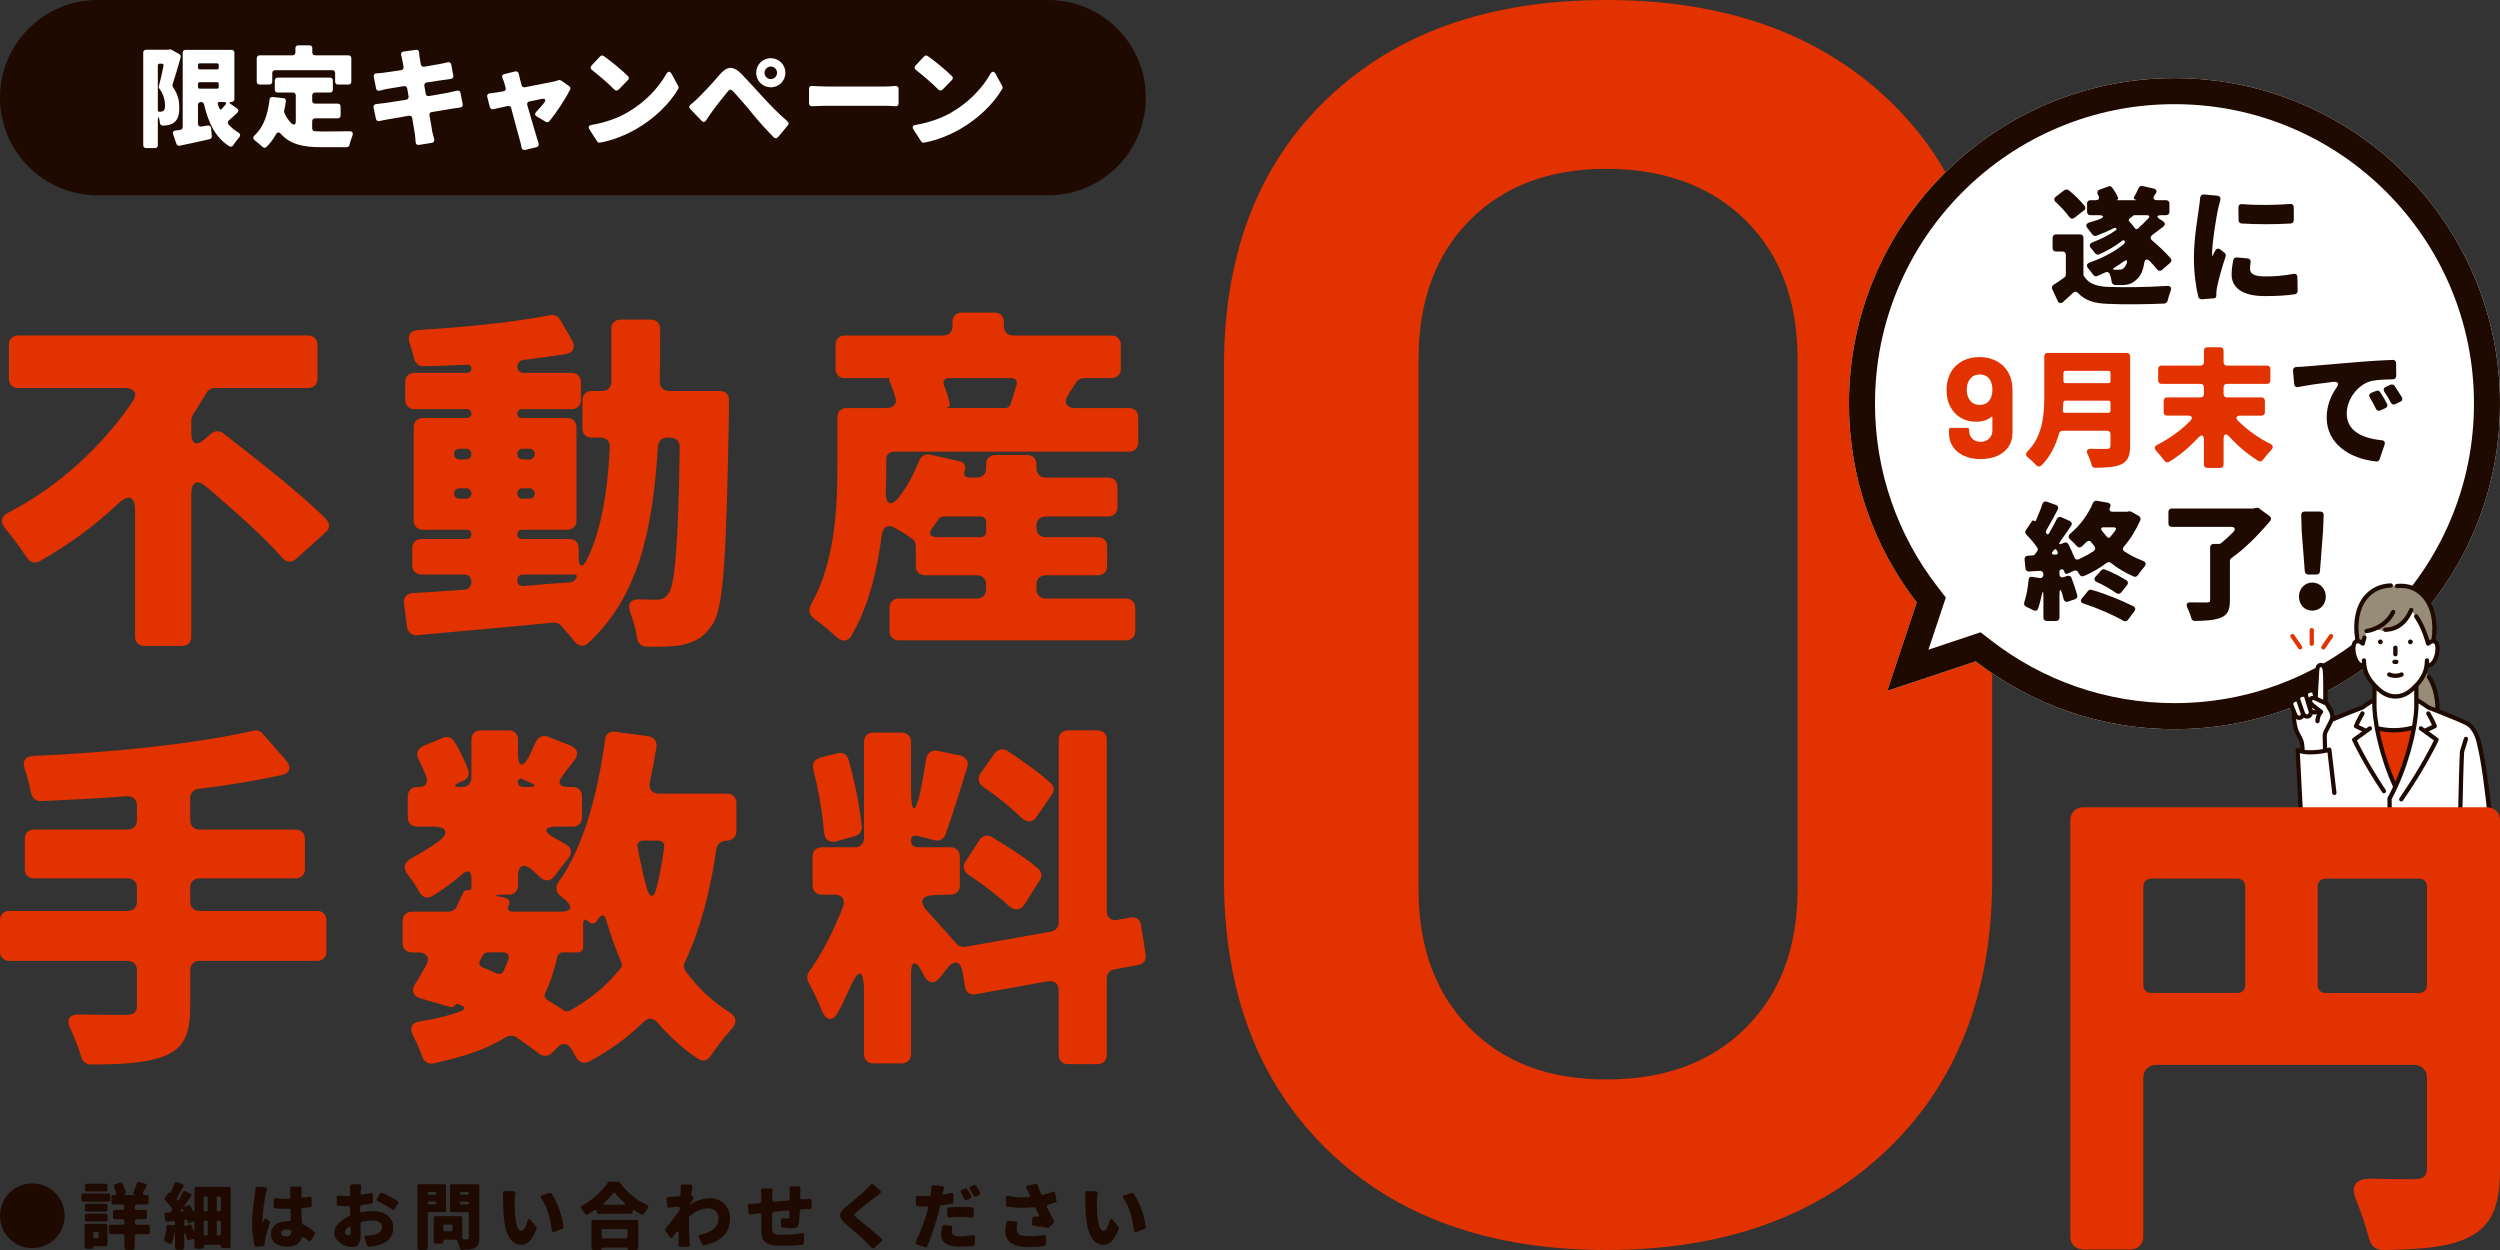 <svg xmlns="http://www.w3.org/2000/svg" xmlns:i="http://ns.adobe.com/AdobeIllustrator/10.0/" id="design" viewBox="0 0 1920 960"><rect x="0" y="0" width="1920" height="960" fill="#333333" stroke="none"/><defs><style>      .st0 {        fill: none;      }      .st1 {        fill: #fff;      }      .st2 {        fill: #1e0a00;      }      .st3 {        fill: #968c78;      }      .st4 {        fill: #e13200;      }    </style></defs><rect class="st0" y="0" width="1920" height="960"></rect><g><path class="st2" d="M0,933.7c0-13.76,11.03-24.85,24.79-24.85s24.85,11.09,24.85,24.85-11.09,24.85-24.85,24.85S0,947.46,0,933.7Z"></path><path class="st2" d="M84.61,918.08v3.37c0,.87-.58,1.45-1.45,1.45h-19.22c-.87,0-1.45-.58-1.45-1.45v-3.37c0-.87.58-1.45,1.45-1.45h19.22c.87,0,1.45.58,1.45,1.45ZM82.52,941.36v14.28c0,.87-.58,1.45-1.45,1.45h-8.42c-.58,0-.99.41-.99.99s-.41.99-.99.99h-4.24c-.87,0-1.45-.58-1.45-1.45v-16.26c0-.87.58-1.45,1.45-1.45h14.63c.87,0,1.45.58,1.45,1.45h0ZM65.15,929.05v-3.08c0-.87.58-1.45,1.45-1.45h14.57c.87,0,1.45.58,1.45,1.45v3.08c0,.87-.58,1.45-1.45,1.45h-14.57c-.87,0-1.45-.58-1.45-1.45ZM65.15,936.66v-3.08c0-.87.58-1.45,1.45-1.45h14.57c.87,0,1.45.58,1.45,1.45v3.08c0,.87-.58,1.45-1.45,1.45h-14.57c-.87,0-1.45-.58-1.45-1.45ZM82.52,910.53v3.08c0,.87-.58,1.45-1.45,1.45h-14.28c-.87,0-1.45-.58-1.45-1.45v-3.08c0-.87.58-1.45,1.45-1.45h14.28c.87,0,1.45.58,1.45,1.45ZM74.79,946.18h-2.26c-.52,0-.87.35-.87.87v2.9c0,.52.35.87.87.87h2.26c.52,0,.87-.35.87-.87v-2.9c0-.52-.35-.87-.87-.87ZM115.03,942.06v4.36c0,.87-.58,1.45-1.45,1.45h-8.65c-.87,0-1.45.58-1.45,1.45v9.12c0,.87-.58,1.45-1.45,1.45h-5.05c-.87,0-1.45-.58-1.45-1.45v-9.12c0-.87-.58-1.45-1.45-1.45h-8.88c-.87,0-1.45-.58-1.45-1.45v-4.36c0-.87.58-1.45,1.45-1.45h8.88c.87,0,1.45-.58,1.45-1.45v-1.39c0-.87-.58-1.45-1.45-1.45h-5.87c-.87,0-1.45-.58-1.45-1.45v-4.24c0-.87.58-1.45,1.45-1.45h5.87c.87,0,1.45-.58,1.45-1.45v-1.22c0-.87-.58-1.45-1.45-1.45h-7.08c-.87,0-1.45-.58-1.45-1.45v-4.36c0-.87.58-1.45,1.45-1.45h.93c1.16,0,1.74-.75,1.39-1.8-.46-1.45-1.05-3.02-1.68-4.41-.46-.93-.12-1.74.81-2.09l3.72-1.34c.7-.23,1.39,0,1.74.64,1.16,2.15,2.21,4.65,2.79,6.68.17.76-.29,1.39-.99,1.68-.87.35-.93.64-.06.64h7.43c.81,0,.81-.17.06-.41-.75-.23-1.04-.87-.7-1.63.93-2.09,1.92-4.7,2.55-6.97.29-.87.99-1.28,1.86-1.05l4.65,1.34c1.05.29,1.39,1.1.93,2.03-.81,1.57-1.63,3.08-2.38,4.47-.7,1.34-.17,2.21,1.34,2.21h1.28c.87,0,1.45.58,1.45,1.45v4.36c0,.87-.58,1.45-1.45,1.45h-7.72c-.87,0-1.45.58-1.45,1.45v1.22c0,.87.58,1.45,1.45,1.45h6.45c.87,0,1.45.58,1.45,1.45v4.24c0,.87-.58,1.45-1.45,1.45h-6.45c-.87,0-1.45.58-1.45,1.45v1.39c0,.87.58,1.45,1.45,1.45h8.65c.87,0,1.45.58,1.45,1.45h-.02Z"></path><path class="st2" d="M150.81,911.52h24.85c.87,0,1.45.58,1.45,1.45v44.13c0,.87-.58,1.45-1.45,1.45h-4.7c-.76,0-1.28-.52-1.28-1.22,0-.75-.52-1.28-1.22-1.28h-10.57c-.87,0-1.45.64-1.45,1.51s-.58,1.45-1.45,1.45h-4.18c-.87,0-1.45-.58-1.45-1.45v-4.53c0-1.28-.75-1.8-1.97-1.39l-1.92.75c-.99.35-1.74-.12-1.97-1.1-.17-.81-.41-1.68-.7-2.55-.7-2.5-1.28-2.38-1.28.23v9.41c0,.87-.58,1.45-1.45,1.45h-4.18c-.87,0-1.45-.58-1.45-1.45v-8.65c0-3.95-.23-3.95-1.05-.12-.35,1.74-.76,3.37-1.28,4.76-.29.93-1.16,1.22-2.03.75-.99-.52-2.15-1.05-3.14-1.51-.81-.35-1.16-1.1-.87-1.97.93-2.73,1.57-6.27,1.86-9.7.06-.99.75-1.51,1.68-1.34l3.14.52c.99.17,1.68-.41,1.68-1.45v-.41c0-.99-.64-1.57-1.63-1.45l-4.24.52c-.81.12-1.51-.41-1.63-1.22l-.64-4.01c-.12-.99.41-1.63,1.39-1.68l2.38-.17c.41-.06.87-.29,1.1-.64l.87-1.16c.29-.46.35-1.1,0-1.57-1.39-1.92-3.31-4.12-5.11-5.92-.52-.52-.58-1.28-.17-1.92l2.61-3.89c.23-.41.64-.41.99-.12s.7.23.87-.17c1.05-2.26,1.97-4.76,2.73-6.97.29-.87,1.05-1.22,1.92-.93l4.07,1.45c.93.35,1.28,1.16.81,2.03-1.68,3.08-3.37,6.27-4.88,8.83-.29.52-.23,1.1.12,1.57s.75.41,1.05-.06c1.28-2.09,2.44-4.24,3.37-6.16.41-.81,1.16-1.1,1.97-.7l3.66,1.74c.93.41,1.16,1.28.64,2.09-1.45,2.09-2.96,4.3-4.53,6.44-.99,1.39-.64,1.86.93,1.16l1.39-.64c.75-.29,1.51-.06,1.86.64.46.81.93,1.68,1.34,2.55,1.1,2.27,1.68,2.15,1.68-.35v-15.62c0-.87.58-1.45,1.45-1.45v.04ZM139.72,930.56h.35c.76-.06,1.05-.58.7-1.22,0-.06,0-.12-.06-.17-.35-.7-.93-.75-1.39-.12l-.23.35c-.58.76-.35,1.22.64,1.16h-.01ZM142.68,941.42l3.14-1.05c.46-.17.87,0,1.05.46.46.99.81,2.03,1.22,3.14.81,2.32,1.28,2.26,1.28-.23v-4.76c0-.87-.52-1.16-1.22-.81l-2.61,1.22c-.64.29-1.1,0-1.28-.64l-.35-1.51c-.12-.41-.52-.64-.93-.58l-.7.06c-.46.06-.76.41-.76.87v3.02c0,.76.46,1.05,1.16.81h0ZM158.64,918.89h-1.34c-.52,0-.87.35-.87.87v9.64c0,.52.35.87.87.87h1.34c.52,0,.87-.35.87-.87v-9.64c0-.52-.35-.87-.87-.87ZM156.44,938.4v9.52c0,.52.35.87.87.87h1.34c.52,0,.87-.35.87-.87v-9.52c0-.52-.35-.87-.87-.87h-1.34c-.52,0-.87.35-.87.87ZM169.68,929.4v-9.64c0-.52-.35-.87-.87-.87h-1.51c-.52,0-.87.35-.87.87v9.64c0,.52.35.87.87.87h1.51c.52,0,.87-.35.87-.87ZM167.3,948.79h1.51c.52,0,.87-.35.87-.87v-9.52c0-.52-.35-.87-.87-.87h-1.51c-.52,0-.87.35-.87.87v9.52c0,.52.35.87.87.87Z"></path><path class="st2" d="M197.85,911.28l5.63.52c1.16.12,1.68.93,1.39,2.09-.41,1.39-.75,3.02-.93,3.66-.64,2.79-2.5,15.56-2.5,20.61v.64c0,.41.17.41.29.12v-.12c.35-.7.64-1.34.99-1.97.46-.99,1.39-1.16,2.26-.46l1.74,1.39c.52.41.7,1.05.52,1.63-1.57,4.59-3.08,9.64-3.66,12.54-.17.81-.35,2.09-.35,2.61v1.28c0,.7-.46,1.28-1.16,1.28l-5.11.35c-.64.06-1.22-.35-1.45-1.05-.99-3.77-1.92-9.64-1.92-16.37,0-8.36,1.51-18.64,2.15-22.64.17-1.28.41-3.02.52-4.65.06-.93.7-1.51,1.57-1.45h.02ZM241.74,948.04l-2.85,4.47c-.58.93-1.45,1.04-2.21.29-.93-.81-1.8-1.57-2.67-2.26-1.1-.93-1.97-.52-2.5.81-1.34,3.77-4.65,6.04-10.68,6.04-7.66,0-12.72-3.31-12.72-9.52s4.99-10.05,12.6-10.05c.46,0,.87,0,1.34.06h.12c.76,0,1.28-.52,1.28-1.34-.12-2.09-.23-4.36-.29-6.74-.06-.93-.64-1.45-1.57-1.45h-1.57c-2.79,0-5.63-.06-8.42-.23-.81-.06-1.34-.64-1.34-1.45l-.06-4.94c0-.99.64-1.57,1.63-1.45,2.67.23,5.4.35,8.13.35h1.68c.81,0,1.39-.64,1.39-1.45-.06-1.92-.06-3.37-.12-4.18,0-.46-.06-1.28-.17-2.09-.12-1.05.46-1.68,1.45-1.68h5.98c1.05,0,1.63.7,1.51,1.68-.06.64-.06,1.34-.12,1.97-.06.75-.06,1.97-.12,3.48-.06.99.58,1.57,1.57,1.45,1.57-.17,3.08-.41,4.59-.7,1.05-.17,1.74.35,1.74,1.45v5.17c0,.76-.52,1.34-1.22,1.45-1.74.23-3.54.41-5.4.58-.87.06-1.39.64-1.34,1.51.12,3.89.29,7.08.46,9.75.06.58.41,1.04.87,1.28,3.77,1.74,6.62,3.95,8.77,5.92.52.46.64,1.22.23,1.8l.03.02ZM223.74,944.9c0-.12-.06-.17-.17-.23-1.16-.29-2.26-.46-3.48-.46-2.56,0-4.24,1.04-4.24,2.73,0,1.92,1.92,2.61,4.24,2.61,2.61,0,3.66-1.45,3.66-4.41v-.23h-.01Z"></path><path class="st2" d="M277.63,930.97c3.08-.58,6.16-.93,8.59-.93,8.59,0,15.74,4.47,15.74,12.54,0,6.39-2.9,11.61-12.25,13.99-2.15.52-4.3.75-6.33.87-.7.06-1.22-.35-1.45-.99l-1.97-5.57c-.41-1.16.12-1.92,1.34-1.92,1.86-.06,3.48-.17,4.82-.41,4.18-.7,7.26-2.67,7.26-6.04,0-3.19-2.73-5.17-7.26-5.17-2.67,0-5.52.29-8.24.93-.64.17-1.1.76-1.05,1.45.06,3.66.17,6.91.17,8.42,0,7.72-2.73,9.58-6.68,9.58-5.92,0-13.7-4.76-13.7-11.09,0-4.65,5.05-9.58,11.44-12.6.58-.23.93-.81.87-1.34v-5.22c0-.76-.46-1.16-1.16-1.16h-1.22c-1.97,0-4.41,0-6.62-.17-.75-.06-1.28-.64-1.28-1.39l-.12-4.99c-.06-.99.58-1.57,1.63-1.51,2.5.23,4.53.23,6.21.23h1.28c.75,0,1.28-.58,1.28-1.34v-2.21c0-.75-.06-2.32-.17-3.66-.06-.99.52-1.68,1.57-1.68h5.63c.99,0,1.57.64,1.45,1.63-.12,1.22-.29,2.73-.35,3.66l-.06,1.39c-.06.81.46,1.34,1.28,1.22,2.15-.35,4.3-.75,6.27-1.22,1.1-.23,1.8.29,1.8,1.39l.12,5.17c0,.75-.46,1.34-1.16,1.45-2.38.46-4.94.87-7.43,1.16-.7.06-1.22.64-1.28,1.34v3.37c0,.64.41.93,1.05.81h-.02ZM269.27,946.53c0-.81-.06-2.09-.06-3.66-.06-.87-.58-1.16-1.28-.64-1.97,1.34-3.14,2.79-3.14,4.12,0,1.22,1.8,2.32,2.85,2.32.87,0,1.63-.17,1.63-2.15h0ZM289.54,920.52l2.21-3.89c.35-.7,1.1-.93,1.86-.58,3.77,1.8,8.59,4.36,11.55,6.21.7.46.87,1.22.46,1.92l-2.32,4.12c-.52.87-1.39,1.05-2.21.46-2.85-1.92-7.72-4.65-10.86-6.16-.87-.46-1.16-1.28-.7-2.09h.01Z"></path><path class="st2" d="M341.1,930.85h-11.09c-.87,0-1.45.58-1.45,1.45v26.13c0,.87-.58,1.45-1.45,1.45h-5.05c-.87,0-1.45-.58-1.45-1.45v-47.5c0-.87.58-1.45,1.45-1.45h19.05c.87,0,1.45.58,1.45,1.45v18.46c0,.87-.58,1.45-1.45,1.45h0ZM334.19,915.46h-4.76c-.52,0-.87.35-.87.87v.29c0,.52.35.87.87.87h4.76c.52,0,.87-.35.87-.87v-.29c0-.52-.35-.87-.87-.87ZM329.43,924.81h4.76c.52,0,.87-.35.87-.87v-.29c0-.52-.35-.87-.87-.87h-4.76c-.52,0-.87.35-.87.87v.29c0,.52.35.87.87.87ZM368.1,910.94v39.72c0,4.24-.81,6.44-3.37,7.78-2.32,1.16-5.57,1.39-10.1,1.45-.75,0-1.34-.52-1.51-1.22-.41-1.86-1.16-4.12-1.92-5.81-.23-.52-.75-.81-1.28-.81h-8.01c-.87,0-1.45.64-1.45,1.51s-.58,1.57-1.45,1.57h-4.47c-.87,0-1.45-.58-1.45-1.45v-18.23c0-.87.58-1.45,1.45-1.45h18.99c.87,0,1.45.58,1.45,1.45v14.98c0,.87.58,1.45,1.45,1.45h2.15c1.04,0,1.45-.35,1.45-1.34v-18.17c0-.87-.58-1.45-1.45-1.45h-11.5c-.87,0-1.45-.58-1.45-1.45v-18.52c0-.87.58-1.45,1.45-1.45h19.57c.87,0,1.45.58,1.45,1.45h0ZM347.49,944.67v-3.31c0-.52-.35-.87-.87-.87h-5.28c-.52,0-.87.35-.87.87v3.31c0,.52.35.87.87.87h5.28c.52,0,.87-.35.87-.87ZM359.16,915.46h-5.05c-.52,0-.87.35-.87.87v.29c0,.52.35.87.87.87h5.05c.52,0,.87-.35.87-.87v-.29c0-.52-.35-.87-.87-.87ZM354.11,924.93h5.05c.52,0,.87-.35.87-.87v-.41c0-.52-.35-.87-.87-.87h-5.05c-.52,0-.87.35-.87.87v.41c0,.52.35.87.87.87Z"></path><path class="st2" d="M395.75,916.57c-.29,2.09-.46,4.47-.46,5.69,0,3.6,0,7.2.29,10.86.7,7.14,1.8,12.14,4.94,12.14,1.97,0,3.54-4.01,4.53-7.55.46-1.74,1.45-2.03,2.61-.58l4.24,5.17c.29.35.41.93.23,1.45-3.66,9-7.08,12.25-11.79,12.25-6.44,0-11.79-5.52-13.35-20.5-.52-5.17-.58-11.38-.58-14.86,0-1.16-.06-2.67-.23-4.12-.12-1.1.41-1.8,1.51-1.8l6.62.12c1.05,0,1.63.7,1.45,1.74h-.01ZM423.39,916.63c4.76,6.21,8.54,18.12,9.46,25.61.06.64-.29,1.28-.93,1.51l-6.16,2.38c-1.04.35-1.86-.12-1.97-1.22-1.05-7.49-3.14-17.88-8.07-24.5-.81-1.1-.58-2.03.7-2.44l5.4-1.8c.58-.17,1.16,0,1.57.46h0Z"></path><path class="st2" d="M467.99,907.57h6.85c.46,0,.93.23,1.22.64,5.46,7.61,12.95,13.65,20.84,17.13,1.22.58,1.45,1.51.58,2.56-1.1,1.34-2.15,2.84-3.08,4.3-.41.76-1.22.99-1.86.52h-.12c-1.68-.93-3.43-1.97-5.11-3.14-.93-.58-1.51-.29-1.51.81v.35c0,.87-.58,1.45-1.45,1.45h-24.68c-.87,0-1.45-.58-1.45-1.45v-.52c0-1.16-.64-1.45-1.57-.81-1.74,1.16-3.54,2.26-5.34,3.31-.7.41-1.51.17-1.97-.58-.75-1.16-1.86-2.56-2.85-3.77-.87-.93-.7-1.86.41-2.44,8.42-4.47,15.97-11.67,19.86-17.65.23-.41.75-.7,1.22-.7h0ZM454.23,958.55v-20.21c0-.87.58-1.45,1.45-1.45h33.04c.87,0,1.45.58,1.45,1.45v20.21c0,.87-.58,1.45-1.45,1.45h-5.81c-.58,0-.99-.41-.99-.93,0-.58-.41-.99-.93-.99h-17.88c-.58,0-.99.41-.99.99,0,.52-.41.93-.93.93h-5.52c-.87,0-1.45-.58-1.45-1.45h0ZM481.05,943.92h-18.06c-.52,0-.87.35-.87.87v5.4c0,.52.35.87.87.87h18.06c.52,0,.87-.35.87-.87v-5.4c0-.52-.35-.87-.87-.87ZM464.68,925.22h14.23c1.45,0,1.68-.64.58-1.57-2.73-2.38-5.17-4.88-7.03-7.26-.46-.58-1.04-.58-1.45,0-1.86,2.38-4.18,4.88-6.91,7.26-1.04.99-.81,1.57.58,1.57h0Z"></path><path class="st2" d="M530.01,924.52l-.12.46.23.17c5.22-3.6,10.39-4.88,15.1-4.88,8.83,0,15.45,6.27,15.45,15.21,0,10.8-5.98,17.83-19.74,20.84-.64.17-1.28-.17-1.57-.75l-2.56-5.28c-.52-1.04-.12-1.86,1.05-2.09,8.65-1.68,13.94-5.34,13.94-12.89,0-4.3-3.48-7.26-7.95-7.26-5.34,0-9.87,2.38-14.17,6.04-.29.23-.46.64-.46,1.05-.06,1.05-.06,1.97-.06,2.96,0,4.12,0,9.46.41,14.75.06.64.12,1.86.23,3.02.06.99-.46,1.63-1.51,1.63h-5.81c-.93,0-1.51-.58-1.45-1.51.06-1.16.06-2.38.06-3.02.06-1.68.06-3.25.12-4.82.06-2.9-.99-3.25-2.61-.81-.64.99-1.34,1.92-1.92,2.79-.7,1.04-1.63.99-2.32,0l-3.31-4.76c-.41-.52-.35-1.22.06-1.74,3.02-3.72,7.49-9.52,10.51-13.82.04-.04.06-.08.06-.12.12-.23.23-.46.23-.64v-.12l.12-.93v-.12c0-.81-.52-1.34-1.39-1.22-2.09.23-4.53.52-6.68.81-.87.12-1.51-.41-1.57-1.28l-.52-5.34c-.12-.99.46-1.63,1.45-1.57,1.1,0,2.26-.06,3.77-.12,1.22-.12,2.73-.23,4.35-.41.7-.12,1.22-.64,1.22-1.34l.12-2.5c0-1.16,0-2.32-.06-3.54-.06-1.1.46-1.8,1.57-1.74l6.04.17c1.05.06,1.63.75,1.39,1.74-.23,1.51-.52,3.37-.81,5.52-.06.35.06.75.29,1.05l1.04,1.34c.41.58.41,1.28,0,1.86-.64.81-1.39,1.97-2.09,2.96,0,.06-.06.17-.12.23v.02Z"></path><path class="st2" d="M616.01,921.1l5.75-.41c.93-.06,1.57.52,1.57,1.45v4.99c0,.87-.64,1.51-1.51,1.51-1.45,0-3.31.06-4.36.06l-1.86.12c-.81,0-1.34.58-1.39,1.39-.12,3.77-.35,7.37-.7,9.35-.64,3.14-2.15,3.83-5.11,3.83-1.57,0-5.11-.35-7.49-.7-.75-.12-1.28-.7-1.22-1.45l.06-4.3c.06-.99.7-1.51,1.68-1.39,1.22.17,2.5.35,3.19.35.93,0,1.34-.17,1.45-1.1.12-.99.23-2.26.29-3.66.06-.99-.58-1.57-1.57-1.51-3.48.29-7.14.64-10.51,1.05-.75.06-1.28.64-1.28,1.39-.06,4.18-.06,8.24,0,10.45.12,5.05.75,5.81,8.3,5.81,4.36,0,10.28-.52,14.57-1.22,1.1-.17,1.8.46,1.74,1.51l-.23,6.04c-.06.75-.58,1.34-1.28,1.39-3.89.41-9.7.75-14.17.75-14.98,0-17.01-3.02-17.19-12.89-.06-2.15-.06-6.5-.06-10.97,0-.76-.52-1.22-1.22-1.16l-1.28.17c-1.34.12-3.89.52-5.69.81-.87.12-1.57-.41-1.68-1.28l-.46-5.34c-.12-.93.46-1.57,1.45-1.63,1.51,0,3.54-.12,5.81-.29l1.74-.17c.81-.06,1.34-.64,1.34-1.45v-3.02c0-1.92-.12-3.6-.29-5.17-.12-1.05.46-1.68,1.45-1.68h5.98c1.05,0,1.57.64,1.51,1.63-.17,1.45-.23,2.79-.23,4.7v2.44c-.06.99.58,1.57,1.57,1.45,3.37-.29,7.03-.64,10.51-.93.81-.06,1.34-.64,1.34-1.45v-3.95c0-.93-.12-2.56-.23-3.83-.12-.99.46-1.68,1.45-1.68h5.46c1.05,0,1.63.7,1.57,1.74-.12,1.1-.17,2.44-.17,3.43l-.06,3.43c-.06.93.52,1.45,1.45,1.39h0Z"></path><path class="st2" d="M670.83,909.77l5.11,4.53c.87.75.81,1.63-.06,2.32-1.51,1.1-2.85,2.15-4.01,3.02-3.37,2.56-10.22,7.84-13.65,10.8-2.73,2.32-2.61,2.79.06,5.11,3.37,2.9,12.95,10.45,18.7,15.62.64.64.64,1.45,0,2.09l-5.57,5.17c-.64.58-1.45.58-2.03-.12-1.45-1.57-2.96-3.14-4.36-4.59-3.08-3.14-10.86-9.87-15.85-14.11-5.57-4.82-5.22-8.13.58-12.89,4.36-3.54,11.32-9.29,15.04-12.83,1.34-1.28,2.73-2.67,3.83-3.95.64-.7,1.45-.81,2.21-.17Z"></path><path class="st2" d="M732.21,917.73v5.28c0,.7-.46,1.28-1.16,1.39-2.5.52-5.23.99-8.01,1.34-.58.06-1.1.52-1.22,1.1-.52,2.03-.93,4.06-1.45,5.92-1.86,7.2-5.17,17.48-8.19,24.27-.29.7-.99.99-1.74.75l-6.27-2.09c-.99-.35-1.34-1.22-.81-2.15,3.14-5.86,6.85-16.14,8.71-23.11l.7-2.55c.17-.81-.23-1.28-1.05-1.28h-1.39c-2.15,0-3.89-.06-5.4-.12-.87-.06-1.39-.58-1.45-1.45l-.12-5.17c-.06-.99.58-1.63,1.63-1.51,2.03.23,3.48.29,5.4.29,1.05,0,2.15-.06,3.19-.06h.12c.58-.06,1.1-.52,1.22-1.16.06-.41.06-.75.12-1.1.17-1.51.29-3.08.29-4.36,0-1.1.58-1.74,1.68-1.68l6.56.58c1.05.06,1.57.81,1.34,1.8-.35,1.45-.64,3.02-.87,3.89l-.12.46c-.06.35.06.46.35.46h.12c2.03-.35,4.01-.75,6.04-1.22,1.1-.23,1.8.35,1.8,1.45l-.02.03ZM725.07,940.84l4.94.41c.99.12,1.51.81,1.34,1.8-.23,1.05-.35,2.03-.35,2.73,0,2.26,1.45,3.72,6.21,3.72,3.19,0,6.44-.35,9.99-.87,1.05-.17,1.68.41,1.68,1.51l-.23,5.4c-.06.76-.52,1.28-1.28,1.39-2.85.29-6.21.58-10.22.58-9.52,0-14.34-3.43-14.34-9,0-2.26.41-4.59.76-6.5.12-.75.75-1.22,1.51-1.16h-.01ZM727.45,933.52v-4.76c0-.76.52-1.34,1.28-1.39,2.9-.29,6.39-.52,9.52-.52,2.61,0,5.46.12,8.3.41.81.06,1.34.64,1.34,1.45l-.12,4.99c0,.99-.64,1.57-1.63,1.45-2.38-.29-5.17-.58-7.9-.58-3.31,0-6.21.12-9.17.46-.99.06-1.63-.46-1.63-1.51h0ZM745.15,920.46l-2.61,1.1c-.75.29-1.45.06-1.8-.64-.81-1.57-1.74-3.37-2.67-4.94-.58-.99-.29-1.86.7-2.26l2.44-.93c.64-.29,1.39-.06,1.74.52.93,1.57,2.09,3.6,2.9,5.17.46.81.17,1.63-.7,1.97h0ZM752.01,917.79l-2.5,1.1c-.75.29-1.51,0-1.92-.7-.75-1.57-1.74-3.31-2.67-4.88-.58-.93-.35-1.8.7-2.21l2.32-.99c.7-.23,1.39,0,1.74.58,1.04,1.57,2.15,3.54,3.02,5.11.41.81.12,1.63-.7,1.97v.02Z"></path><path class="st2" d="M774.37,937.65l5.57.41c1.05.06,1.57.81,1.34,1.86-.29,1.16-.46,2.38-.46,3.43,0,3.54,1.28,6.04,8.83,6.04,5.98,0,8.88-.35,12.02-.93,1.1-.17,1.74.41,1.74,1.51l-.23,5.63c-.06.7-.52,1.22-1.22,1.34-2.9.46-7.38.75-12.31.75-11.44,0-17.54-3.95-17.54-12.02,0-2.09.29-4.47.75-6.91.12-.7.76-1.16,1.51-1.1h0ZM810.43,916.45l.99,5.4c.12.75-.23,1.39-.93,1.63-1.63.58-3.48,1.1-5.52,1.63-1.05.23-1.45,1.04-.99,2.03,1.68,3.43,3.6,6.91,5.4,10.16.29.58.23,1.22-.17,1.68l-3.37,3.6c-.29.35-.81.52-1.34.41-2.96-.52-7.14-1.28-10.86-1.8-.81-.12-1.34-.75-1.22-1.57l.41-4.01c.12-.81.76-1.34,1.57-1.28l1.86.17c1.45.12,2.03-.7,1.39-1.97-.75-1.45-1.51-3.02-2.26-4.59-.29-.58-.87-.87-1.51-.81-2.79.29-5.98.46-9.17.46-3.02,0-7.72-.35-10.74-.7-.76-.06-1.22-.58-1.28-1.34l-.29-5.57c-.06-1.16.64-1.74,1.74-1.51,3.14.58,6.79,1.16,10.22,1.16,2.15,0,3.89-.06,5.57-.17.93-.06,1.28-.7.87-1.57-.23-.52-.46-.99-.64-1.45-.7-1.57-1.16-2.61-1.86-3.77-.58-1.1-.23-1.97.99-2.21l6.04-1.22c.75-.12,1.45.29,1.68,1.04.64,2.09,1.51,4.18,2.44,6.5.29.64.93.99,1.63.81,2.67-.58,5.11-1.39,7.32-2.26.99-.41,1.8,0,2.03,1.1v.02Z"></path><path class="st2" d="M842.89,916.57c-.29,2.09-.46,4.47-.46,5.69,0,3.6,0,7.2.29,10.86.7,7.14,1.8,12.14,4.94,12.14,1.97,0,3.54-4.01,4.53-7.55.46-1.74,1.45-2.03,2.61-.58l4.24,5.17c.29.35.41.93.23,1.45-3.66,9-7.08,12.25-11.79,12.25-6.44,0-11.79-5.52-13.35-20.5-.52-5.17-.58-11.38-.58-14.86,0-1.16-.06-2.67-.23-4.12-.12-1.1.41-1.8,1.51-1.8l6.62.12c1.05,0,1.63.7,1.45,1.74h-.01ZM870.53,916.63c4.76,6.21,8.53,18.12,9.46,25.61.06.64-.29,1.28-.93,1.51l-6.16,2.38c-1.04.35-1.86-.12-1.97-1.22-1.05-7.49-3.14-17.88-8.07-24.5-.81-1.1-.58-2.03.7-2.44l5.4-1.8c.58-.17,1.16,0,1.57.46h0Z"></path></g><path class="st4" d="M1449.49,75.85C1395.8,25.28,1323.89,0,1233.71,0s-161.67,25.28-214.49,75.85c-52.82,50.56-79.22,119.08-79.22,205.5v393.41c0,87.31,26.41,156.68,79.22,208.09,52.82,51.44,124.31,77.14,214.49,77.14s162.09-25.71,215.78-77.14c53.66-51.42,80.51-120.78,80.51-208.09v-393.41c0-86.42-26.85-154.94-80.51-205.5ZM1380.57,682.54c0,44.95-13.32,80.61-39.93,106.96-26.63,26.38-62.28,39.54-106.92,39.54s-78.8-13.17-104.99-39.54c-26.21-26.36-39.29-62.01-39.29-106.96v-406.38c0-44.93,13.08-80.59,39.29-106.96,26.19-26.36,61.19-39.54,104.99-39.54s80.29,13.19,106.92,39.54c26.61,26.38,39.93,62.03,39.93,106.96v406.38Z"></path><path class="st4" d="M807.08,601.55c-8.53-7.96-21.88-17.34-33.53-25.01-3.41-1.99-7.1-1.14-9.66,1.99l-10.8,15.35c-2.56,3.69-1.7,7.67,1.71,10.23,10.51,7.1,21.6,15.91,29.56,23.87,4.26,3.98,8.81,3.98,11.94-.85l11.65-17.05c1.99-2.56,1.7-6.25-.85-8.53h-.02ZM761.61,642.76c-3.41-1.99-7.1-.85-9.38,2.27l-10.8,16.77c-2.27,3.41-1.42,7.39,2.27,9.95,10.8,7.1,22.73,16.2,31.26,24.16,4.26,3.69,8.81,3.41,11.94-1.42l11.65-18.47c1.99-2.84,1.42-6.54-1.14-8.81-9.09-7.96-23.3-17.05-35.81-24.44h0ZM171.36,332.68c-2.84-1.99-6.25-1.99-9.09.28l-5.68,4.83c-5.68,4.83-9.66,3.13-9.66-4.55v-10.8c0-1.14.57-2.27,1.14-3.41v-.57c3.69-5.4,7.1-11.08,10.51-16.77,1.14-2.27,3.69-3.69,6.25-3.69h71.9c4.26,0,7.1-2.84,7.1-7.1v-26.14c0-4.26-2.84-7.11-7.1-7.11H13.93c-4.26,0-7.1,2.84-7.1,7.11v26.14c0,4.26,2.84,7.1,7.1,7.1h81.85c7.67,0,10.23,4.26,5.97,10.52-22.74,33.53-56.27,65.08-95.49,85.26-5.4,2.56-6.25,7.1-2.56,11.65,5.97,7.1,12.22,15.63,17.05,23.02,2.27,3.41,5.97,4.55,9.66,2.56,21.88-12.22,42.34-27.28,60.82-44.62,7.67-7.1,12.5-5.11,12.5,5.4v97.19c0,4.26,2.84,7.1,7.1,7.1h28.99c4.26,0,7.1-2.84,7.1-7.1v-109.7c0-9.38,4.55-11.37,11.65-5.4,21.31,18.19,44.33,38.65,58.26,54.56,2.84,3.41,7.1,3.98,10.51.85l22.74-20.46c3.41-2.84,3.41-6.82.57-9.95-19.89-20.18-54.28-46.61-79.29-66.22v.02ZM879.84,733.13l-3.41-22.45c-.57-4.55-3.98-6.82-8.24-5.97l-9.66,1.7c-5.12,1.14-8.53-1.7-8.53-6.82v-131.58c0-4.26-2.84-7.1-7.1-7.1h-22.74c-4.26,0-7.1,2.84-7.1,7.1v140.39c0,3.69-2.27,6.25-5.97,7.1l-65.65,11.65c-2.56.57-5.4-.57-6.82-2.27-5.4-6.25-13.93-15.91-21.6-24.16s-5.97-13.07,5.4-13.36l11.65-.28c4.26,0,7.1-2.84,7.1-7.1v-22.17c0-4.26-2.84-7.1-7.1-7.1h-25.29c-3.13,0-5.12-1.99-5.12-5.12s1.99-4.55,4.83-3.69l13.36,3.41c3.69.85,6.82-.85,8.24-4.26,5.12-14.21,11.08-33.53,16.77-51.72,1.42-4.26-.85-7.96-5.4-9.09l-17.62-3.69c-4.26-.85-7.67,1.7-8.53,6.25-1.14,7.39-2.56,15.91-4.26,24.16-3.98,18.76-7.39,18.47-7.39-.85v-36.38c0-4.26-2.84-7.1-7.1-7.1h-21.88c-4.26,0-7.1,2.84-7.1,7.1v73.89c0,4.26-2.84,7.1-7.1,7.1h-25.29c-4.26,0-7.1,2.84-7.1,7.1v22.17c0,4.26,2.84,7.1,7.1,7.1h9.66c5.97,0,8.53,3.69,6.54,9.38-6.82,17.62-16.2,36.38-25.86,49.45-1.7,2.27-1.99,5.4-.85,7.96,3.41,6.25,7.1,13.93,10.23,21.6,3.41,8.81,8.81,9.66,13.07,1.14,2.84-4.83,5.12-10.23,7.67-15.63,7.96-18.47,11.94-17.9,11.94,2.27v46.32c0,4.26,2.84,7.1,7.1,7.1h21.88c4.26,0,7.1-2.84,7.1-7.1v-61.95c0-9.66,3.41-10.51,7.96-2.27.85,1.42,1.42,2.84,1.99,3.98,3.41,6.25,8.24,6.82,12.5,1.14l4.83-6.25c5.97-7.67,11.08-6.54,12.5,3.41l1.7,10.23c.57,4.26,3.98,6.54,8.24,5.68l55.42-9.95c4.83-.85,8.24,1.99,8.24,7.1v49.45c0,4.26,2.84,7.1,7.1,7.1h22.74c4.26,0,7.1-2.84,7.1-7.1v-58.54c0-3.69,2.27-6.54,5.68-7.1l18.47-3.41c3.98-.57,6.54-3.98,5.68-7.96h.02ZM625.2,475.06c5.68,3.98,12.22,9.66,17.62,14.49,3.98,3.41,8.53,3.41,11.08-1.42,13.07-21.88,19.89-50.3,23.3-77.3.85-5.97,4.83-8.53,10.23-5.4,4.55,2.56,9.09,5.4,13.07,8.24,1.7,1.14,2.84,3.41,2.84,5.68v15.35c0,4.26,2.84,7.1,7.1,7.1h39.79c4.26,0,7.1,2.84,7.1,7.1v3.69c0,4.26-2.84,7.1-7.1,7.1h-59.96c-4.26,0-7.1,2.84-7.1,7.1v17.9c0,4.26,2.84,7.1,7.1,7.1h174.49c4.26,0,7.1-2.84,7.1-7.1v-17.9c0-4.26-2.84-7.1-7.1-7.1h-61.67c-4.26,0-7.1-2.84-7.1-7.1v-3.69c0-4.26,2.84-7.1,7.1-7.1h40.07c4.26,0,7.1-2.84,7.1-7.1v-15.06c0-4.26-2.84-7.1-7.1-7.1h-40.07c-4.26,0-7.1-2.84-7.1-7.1v-1.7c0-4.26,2.84-7.1,7.1-7.1h48.03c4.26,0,7.11-2.84,7.11-7.1v-15.63c0-4.26-2.84-7.11-7.11-7.11h-48.03c-4.26,0-7.1-2.84-7.1-7.1v-3.13c0-4.26-2.84-7.1-7.11-7.1h-24.44c-4.26,0-7.1,2.84-7.1,7.1v3.13c0,4.26-2.84,7.1-7.1,7.1h-5.68c-3.69,0-4.83-2.27-3.69-5.4,1.42-3.41-.28-6.25-3.69-7.1l-22.73-5.12c-3.69-.85-7.1,1.14-8.53,4.55-3.69,9.66-8.81,19.32-15.06,27.57-6.54,8.53-11.08,6.25-10.51-4.55.28-6.54.28-12.5.28-18.19v-5.97c0-3.41,2.27-5.68,5.97-5.68h180.46c4.26,0,7.1-2.84,7.1-7.1v-19.32c0-4.26-2.84-7.1-7.1-7.1h-40.64c-7.67,0-9.95-4.26-5.68-10.8,1.7-2.84,3.69-5.68,5.68-8.81,1.14-1.99,3.69-3.41,5.97-3.41h21.31c4.26,0,7.1-2.84,7.1-7.1v-18.47c0-4.26-2.84-7.11-7.1-7.11h-75.59c-4.26,0-7.1-2.84-7.1-7.1v-3.41c0-4.26-2.84-7.1-7.1-7.1h-25.29c-4.26,0-7.1,2.84-7.1,7.1v3.41c0,4.26-2.84,7.1-7.1,7.1h-75.59c-4.26,0-7.1,2.84-7.1,7.11v18.47c0,4.26,2.84,7.1,7.1,7.1h34.39l.28.28-.85,1.14c1.99,3.98,3.41,8.24,4.83,12.79,1.99,5.12-.85,8.81-6.54,8.81h-30.69c-4.26,0-7.1,2.84-7.1,7.1v37.8c0,30.12-1.7,73.6-20.18,105.72-2.56,4.26-1.42,8.24,2.27,11.08l-.04-.03ZM716.43,404.86c1.42-1.99,3.13-3.98,4.55-6.25.57-1.14,1.99-1.99,3.41-1.99h28.7c2.56,0,4.26,1.7,4.26,4.26v7.39c0,2.56-1.7,4.26-4.26,4.26h-33.25c-5.97,0-7.1-2.84-3.41-7.67h0ZM729.22,290.33h47.46c3.13,0,4.83,1.99,3.98,5.4-1.42,5.11-3.13,10.23-4.55,14.78-.85,1.7-2.27,2.84-3.98,2.84h-44.05c-1.14,0-1.14-.28,0-.57,1.14-.28,1.71-1.42,1.42-2.56-.85-3.98-2.27-8.81-4.26-13.64-1.7-3.69,0-6.25,3.98-6.25h0ZM243.55,699.6h-90.37c-4.26,0-7.1-2.84-7.1-7.1v-10.8c0-4.26,2.84-7.1,7.1-7.1h73.89c4.26,0,7.1-2.84,7.1-7.1v-23.3c0-4.26-2.84-7.1-7.1-7.1h-73.89c-4.26,0-7.1-2.84-7.1-7.1v-17.05c0-3.69,2.56-6.54,6.25-7.1,22.45-2.56,43.76-6.25,63.66-10.52,6.82-1.42,8.24-5.97,3.69-11.37l-17.9-20.46c-1.71-1.99-4.26-3.13-6.82-2.27h-.57c-43.48,9.95-107.99,16.77-168.52,19.32-6.54.28-9.09,4.26-6.82,10.23,1.99,5.97,3.69,12.5,4.83,18.19.85,3.98,3.69,6.54,7.67,6.25,21.31-.85,43.48-1.99,65.93-3.69,4.55-.28,7.67,2.56,7.67,7.1v11.37c0,4.26-2.84,7.1-7.1,7.1H26.15c-4.26,0-7.1,2.84-7.1,7.1v23.3c0,4.26,2.84,7.1,7.1,7.1h71.9c4.26,0,7.1,2.84,7.1,7.1v10.8c0,4.26-2.84,7.1-7.1,7.1H7.11c-4.26,0-7.11,2.84-7.11,7.1v24.16c0,4.26,2.84,7.1,7.11,7.1h90.94c4.26,0,7.1,2.84,7.1,7.1v27.28c0,5.4-2.56,7.1-8.81,7.1-4.83,0-20.18,0-35.52-.28-7.67-.28-10.23,3.98-6.82,10.8,3.41,7.39,6.54,15.35,8.53,22.17.85,3.13,3.69,5.4,7.1,5.4,24.16,0,43.2-1.14,56.84-6.54,14.49-5.97,19.61-16.2,19.61-38.08v-27.85c0-4.26,2.84-7.1,7.1-7.1h90.37c4.26,0,7.11-2.84,7.11-7.1v-24.16c0-4.26-2.84-7.1-7.11-7.1h0ZM356.37,452.89c-14.49,1.14-27.85,1.99-39.5,2.56-4.55.28-7.39,3.69-6.54,8.24l2.27,17.9c.57,3.98,3.69,6.54,7.67,6.25,29.84-2.84,67.35-5.97,104.58-9.66,1.99-.28,4.26.57,5.68,1.99,3.69,3.98,7.39,8.24,10.51,12.22,2.84,3.98,7.1,4.83,10.8,1.42,37.8-34.95,49.45-84.97,53.43-150.9.28-3.98,3.13-6.82,7.1-6.82h2.56c4.26,0,7.1,2.84,7.1,7.1-1.14,75.88-3.69,105.72-8.53,112.54-2.84,3.69-5.12,4.83-9.09,4.83-3.13,0-7.67,0-12.79-.28-7.67-.28-9.95,3.41-7.39,10.52,2.27,6.54,4.26,13.36,5.12,19.61.57,3.69,3.41,6.25,7.39,6.25,10.51.28,20.46,0,27.57-1.42,9.38-2.27,16.2-5.4,23.02-15.91,8.53-12.5,10.51-53.14,12.5-162.27v-9.38c.28-4.55-2.56-7.39-7.1-7.39h-38.93c-4.26,0-7.1-2.84-7.1-7.1.28-13.07.28-26.71.28-40.64,0-4.26-2.84-7.1-7.1-7.1h-23.3c-4.26,0-7.1,2.84-7.1,7.1v40.64c0,4.26-2.84,7.1-7.11,7.1h-7.96c-4.26,0-7.1,2.84-7.1,7.1v21.6c0,4.26,2.84,7.11,7.1,7.11h6.82c4.55,0,7.39,2.84,7.1,7.39-1.7,34.1-6.25,62.52-17.34,85.82-3.41,7.39-6.54,6.54-6.54-1.71v-6.54c0-4.26-2.84-7.1-7.1-7.1h-36.38c-2.27,0-3.69-1.42-3.69-3.69,0-1.99,1.42-3.41,3.69-3.41h34.67c4.26,0,7.1-2.84,7.1-7.1v-71.61c0-4.26-2.84-7.1-7.1-7.1h-34.95c-1.99,0-3.41-1.42-3.41-3.41s1.42-3.41,3.41-3.41h38.37c4.26,0,7.1-2.84,7.1-7.1v-13.64c0-4.26-2.84-7.1-7.1-7.1h-36.94c-2.84,0-4.83-1.99-4.83-4.83,0-2.56,1.99-4.83,4.55-5.12,11.65-1.42,22.45-2.84,32.97-4.55,5.68-1.14,7.39-5.4,4.55-10.52l-9.09-15.63c-1.42-2.84-4.55-4.26-7.67-3.69-27.57,5.4-65.93,9.38-101.17,11.37-6.25.29-8.81,4.26-6.82,10.23,1.42,3.98,2.56,7.96,3.41,11.65s3.69,6.25,7.39,5.97c10.8-.28,21.88-.57,33.25-1.14h.57c1.42-.28,2.84,1.14,2.84,2.84,0,1.99-1.42,3.41-3.13,3.41h-40.64c-4.26,0-7.1,2.84-7.1,7.1v13.64c0,4.26,2.84,7.1,7.1,7.1h40.35c1.99,0,3.41,1.42,3.41,3.41s-1.42,3.41-3.41,3.41h-33.82c-4.26,0-7.1,2.84-7.1,7.1v71.61c0,4.26,2.84,7.1,7.1,7.1h33.82c1.99,0,3.41,1.42,3.41,3.41,0,2.27-1.42,3.69-3.41,3.69h-34.95c-4.26,0-7.1,2.84-7.1,7.1v13.07c0,4.26,2.84,7.1,7.1,7.1h32.68c3.41,0,5.68,2.27,5.68,5.68s-2.27,5.97-5.68,5.97v.02ZM401.55,344.61h5.12c2.27,0,3.98,1.7,3.98,3.98,0,2.56-1.71,4.26-3.98,4.26h-5.12c-2.56,0-4.26-1.71-4.26-4.26,0-2.27,1.71-3.98,4.26-3.98ZM401.27,375.02h5.4c2.27,0,3.98,1.71,3.98,3.98s-1.71,3.98-3.98,3.98h-5.4c-2.27,0-3.98-1.7-3.98-3.98s1.71-3.98,3.98-3.98ZM397.29,445.5c0-2.56,1.71-4.26,4.26-4.26h39.5c1.99,0,2.56,1.14,1.42,2.84l-.85,1.14c-.57,1.14-1.99,1.7-3.13,1.99-12.22.85-24.44,1.7-36.66,2.84-2.84,0-4.55-1.42-4.55-4.26v-.28h0ZM352.96,344.61h5.12c2.27,0,3.98,1.7,3.98,3.98,0,2.56-1.7,4.26-3.98,4.26h-5.12c-2.56,0-4.26-1.71-4.26-4.26,0-2.27,1.7-3.98,4.26-3.98ZM358.07,382.98h-5.4c-2.27,0-3.98-1.7-3.98-3.98s1.7-3.98,3.98-3.98h5.4c2.27,0,3.98,1.71,3.98,3.98s-1.7,3.98-3.98,3.98ZM558.42,609.51h-52.29c-5.4,0-7.96-3.41-7.1-8.53,1.99-9.09,3.69-18.19,5.12-27.28.57-4.26-1.7-7.39-5.97-8.24l-25.58-3.41c-4.26-.85-7.39,1.7-7.96,5.97-5.68,42.63-16.77,82.98-35.52,109.13-2.84,3.98-2.27,7.96,1.42,11.08l3.98,3.13c5.68,5.12,4.26,8.81-3.41,8.81h-37.51c-3.13,0-4.26-1.99-2.84-4.83,1.42-2.56.28-5.12-2.84-5.68l-2.84-.85h-.57c-4.83-.85-4.83-1.7.28-1.7h5.97c4.26,0,7.1-2.84,7.1-7.1v-7.1c0-8.24,4.26-10.52,10.8-4.83l6.25,5.68c3.69,3.41,7.96,3.13,10.8-.85l11.08-14.21c2.84-3.69,1.99-7.67-1.71-9.95-2.56-1.42-5.68-3.41-9.09-5.12-9.38-5.4-8.53-8.81,2.27-8.81h11.65c4.26,0,7.11-2.84,7.11-7.1v-16.2c0-4.26-2.84-7.1-7.11-7.1h-3.69c-6.82,0-8.24-3.41-4.26-8.53,2.84-3.98,5.97-7.96,9.38-12.22,3.41-4.55,1.99-9.09-3.13-11.08l-17.34-6.82c-4.26-1.42-7.67.28-9.38,3.98l-5.12,11.08c-4.83,9.38-8.53,8.24-8.53-2.27v-10.51c0-4.26-2.84-7.1-7.1-7.1h-21.6c-4.26,0-7.1,2.84-7.1,7.1v29.27c0,4.26-2.84,7.1-7.1,7.1h-1.42c-5.12,0-5.4-1.42-.85-3.41l3.13-1.42c3.41-1.42,4.83-4.55,3.98-7.67-2.56-7.1-6.54-15.63-11.08-22.73-1.7-2.84-5.4-3.98-8.53-2.56l-15.06,6.25c-4.55,1.99-5.68,5.97-3.69,10.23,2.27,4.26,4.26,8.81,5.97,13.36,1.7,4.83-.57,7.96-5.68,7.96h-1.42c-4.26,0-7.1,2.84-7.1,7.1v16.2c0,4.26,2.84,7.1,7.1,7.1h12.5c10.51,0,12.5,5.11,3.98,11.37-6.54,4.83-13.64,9.09-20.46,12.79-5.97,3.13-7.1,7.67-3.13,12.79,3.41,4.26,6.54,9.09,9.09,13.64,2.27,3.98,6.25,5.11,10.23,2.56,7.39-4.55,15.06-10.23,22.45-16.48,4.26-3.98,7.1-2.56,7.1,3.13v7.1c0,1.42-1.14,2.27-2.56,1.99-1.42-.29-3.13.28-3.69,1.7-1.7,3.69-3.41,7.1-5.12,11.08-1.14,2.27-3.69,3.69-6.25,3.69h-28.13c-4.26,0-7.1,2.84-7.1,7.1v17.05c0,4.26,2.84,7.1,7.1,7.1h4.55c7.1,0,9.66,4.26,6.25,10.23-2.84,5.12-5.68,9.95-8.53,14.49-2.84,4.83-1.14,9.09,4.26,10.52l23.3,6.82c1.14.28,2.27-.28,3.13-1.42.57-.85,1.7-1.42,2.84-.85l2.56,1.14c2.56,1.14,2.56,2.84-.28,3.98-8.53,3.41-18.76,5.97-30.98,7.96-7.67.85-9.38,5.4-5.68,12.22,2.56,4.55,4.83,9.95,6.54,14.78,1.14,3.98,4.55,6.25,8.53,5.4,23.3-5.12,41.49-11.08,55.7-20.18,2.56-1.42,5.68-1.42,7.96,0,6.25,4.26,12.22,8.53,17.34,12.5,3.13,2.56,7.1,2.56,9.95-.28l4.26-4.26c3.69-3.98,8.24-3.41,10.8,1.14,1.42,2.27,2.56,4.55,3.69,6.54,2.27,3.69,5.97,5.12,9.95,3.13,15.91-8.53,29.56-18.47,41.49-30.12,3.69-3.98,7.96-3.69,11.37.57,8.81,10.23,19.04,19.61,30.69,27.28,3.69,2.56,7.67,1.42,9.95-2.27,4.55-6.82,10.51-14.49,15.91-20.46,4.26-4.55,3.98-9.38-1.42-12.79-13.36-8.24-24.44-18.76-33.82-31.55-1.7-1.99-1.7-4.83-.57-7.1,11.65-24.72,19.32-53.43,24.16-86.96.57-3.69,3.98-6.25,7.67-6.25,4.26,0,7.67-2.84,7.67-7.1v-21.88c0-4.26-2.84-7.1-7.1-7.1l-.02-.06ZM401.27,598.43l5.97,2.56c4.55,1.99,4.26,3.41-.85,3.41h-4.55c-2.56,0-3.98-1.42-3.98-3.98,0-2.27,1.42-3.13,3.41-1.99ZM390.47,736.54c-1.14,3.41-2.27,6.25-3.69,9.09-.85,2.27-3.13,2.84-5.4,1.99-3.41-1.71-6.82-3.13-10.51-4.55-2.56-.85-3.41-3.41-1.99-5.97l1.99-3.41c.57-1.42,2.27-2.27,3.69-2.27h11.94c3.13,0,4.83,1.99,3.98,5.11h-.01ZM476.86,743.36c-10.51,13.36-23.59,24.16-39.5,32.97-1.42.57-3.13.57-4.26-.28-3.98-2.56-8.24-5.4-12.5-7.96-2.27-1.14-2.84-3.41-1.71-5.68,3.69-7.96,6.82-17.05,9.09-27.57.57-1.99,2.27-3.41,4.26-3.41h11.37c2.56,0,4.26-1.7,4.26-4.26v-17.9c0-3.13,1.7-3.98,3.69-1.71h.28c1.99,2.27,4.83,2.27,6.54-.28l1.14-1.71c2.56-3.69,4.83-3.41,5.97.85,3.41,11.37,7.39,22.45,11.65,32.68.85,1.42.57,3.13-.28,4.26h0ZM510.11,650.43c-1.42,11.08-3.41,21.88-5.97,31.83-1.7,7.67-5.12,7.67-7.39,0-2.84-10.23-5.12-20.75-7.11-31.83-.57-2.84,1.14-4.83,4.26-4.83h11.94c2.84,0,4.55,1.99,4.26,4.83h0ZM643.11,578.53l-13.36,3.41c-4.26,1.14-6.25,4.83-5.12,9.09,3.98,15.63,7.1,33.82,8.24,48.31.57,5.4,3.98,8.24,9.38,6.82l14.21-3.98c3.41-.85,5.68-3.69,5.4-7.1-1.42-15.06-5.4-34.96-10.23-51.72-1.14-3.98-4.55-5.97-8.53-4.83h0Z"></path><path class="st1" d="M1670,60c-138.07,0-250,111.93-250,250,0,57.5,19.42,110.45,52.05,152.68l-22.63,67.9,67.9-22.63c42.23,32.62,95.19,52.05,152.68,52.05,138.07,0,250-111.93,250-250s-111.93-250-250-250Z"></path><path class="st2" d="M75,0h730C846.42,0,880,33.58,880,75h0c0,41.42-33.58,75-75,75H75C33.58,150,0,116.42,0,75h0C0,33.58,33.58,0,75,0Z"></path><g><path class="st1" d="M131.73,38.22l5.96,3.33c.88.53,1.31,1.58,1.05,2.54-1.93,6.83-4.21,14.81-6.22,20.76-.18.7-.09,1.49.35,2.1,4.12,5.87,4.82,11.21,4.82,15.59,0,6.05-1.23,9.55-4.21,11.65-1.4,1.05-3.15,1.67-5.08,2.02-.96.18-2.1.26-3.33.26s-2.1-.88-2.28-2.1c-.09-.79-.18-1.66-.35-2.45-.53-2.72-1.23-2.54-1.23.18v19.45c0,1.31-.88,2.19-2.19,2.19h-6.83c-1.31,0-2.19-.88-2.19-2.19V40.41c0-1.31.88-2.19,2.19-2.19h16.91l.35-.09h.18l.53-.18c.44-.09,1.05,0,1.58.26h-.01ZM121.21,50.22v34.52c0,.61.44,1.05,1.05,1.05h1.05c.79,0,1.58-.18,2.1-.7h.18c.79-.7,1.14-2.02,1.14-4.21,0-3.42-.79-8.15-4.56-13.14-.26-.35-.35-.79-.26-1.14,1.23-4.56,2.63-10.78,3.68-16.12.18-.96-.35-1.58-1.31-1.58h-1.75c-.79,0-1.31.53-1.31,1.31h-.01ZM177.55,78.35c-1.58,0-1.75.61-.53,1.4l4.99,3.5c1.31.88,1.4,2.19.26,3.33-2.19,2.1-4.47,4.12-6.57,5.96-.96.79-1.14,2.02-.26,2.89,2.1,2.45,4.56,4.56,7.45,6.22,1.75,1.05,2.02,2.45.7,3.94-1.58,1.84-3.15,3.94-4.38,5.87-.7,1.14-1.93,1.49-3.07.88-10.6-6.57-16.03-17.79-19.45-32.24-.18-1.05-1.23-1.75-2.28-1.75-1.31,0-2.37.88-2.37,2.1v14.54c0,1.58,1.05,2.45,2.63,2.19l4.82-.79c1.4-.26,2.45.53,2.63,1.93l.53,6.22c.09,1.14-.61,2.1-1.66,2.37-7.88,1.75-16.12,3.59-22.95,4.99-1.14.26-2.19-.26-2.54-1.4l-2.54-7.36c-.53-1.58.18-2.72,1.75-2.89l3.77-.53c1.05-.18,1.84-1.05,1.84-2.19v-57.04c0-1.31.88-2.19,2.19-2.19h35.31c1.31,0,2.19.88,2.19,2.19v35.66c0,1.31-.96,2.19-2.28,2.19h-.18ZM166.69,48.65h-13.32c-.79,0-1.31.53-1.31,1.31v2.02c0,.79.53,1.31,1.31,1.31h13.32c.79,0,1.31-.53,1.31-1.31v-2.02c0-.79-.53-1.31-1.31-1.31ZM152.05,64.42v2.37c0,.79.53,1.31,1.31,1.31h13.32c.79,0,1.31-.53,1.31-1.31v-2.37c0-.79-.53-1.31-1.31-1.31h-13.32c-.79,0-1.31.53-1.31,1.31h0ZM172.12,78.35h-3.59c-1.05,0-1.58.7-1.23,1.66.35,1.14.7,2.19,1.14,3.15.35,1.14,1.23,1.31,2.02.35.96-1.05,1.84-2.1,2.72-3.15.88-1.14.44-2.02-1.05-2.02h-.01Z"></path><path class="st1" d="M239.76,93.07v5.61c0,1.14.79,2.01,1.93,2.1,1.75.09,3.5.18,5.34.18,4.29,0,14.19,0,21.2-.18,2.45,0,3.24,1.31,2.37,3.59-.88,2.19-1.66,4.73-2.19,6.83-.26,1.14-1.05,1.84-2.19,1.84h-19.89c-12.97,0-23.04-1.93-30.49-10.08-1.49-1.75-2.98-1.66-4.03.44-2.02,3.59-4.38,6.75-7.18,9.46-.96.88-2.1.79-3.07-.09-1.58-1.49-3.85-3.42-5.87-4.91-1.49-1.23-1.58-2.63-.09-3.94,6.75-6.22,10.08-15.86,11.39-27.42.09-1.31,1.05-2.1,2.37-2.02l8.24.88c1.31.09,2.1,1.05,1.93,2.37-.35,2.63-.79,5.08-1.31,7.45-.09.44-.09.96.09,1.31,1.58,3.68,3.5,6.4,5.78,8.5,1.75,1.4,3.07.61,3.07-1.66v-20.06c0-1.31-.88-2.19-2.19-2.19h-11.74c-1.31,0-2.19-.88-2.19-2.19v-7.1c0-1.31.88-2.19,2.19-2.19h40.21c1.31,0,2.19.88,2.19,2.19v7.1c0,1.31-.88,2.19-2.19,2.19h-11.48c-1.31,0-2.19.88-2.19,2.19v4.12c0,1.31.88,2.19,2.19,2.19h17.44c1.31,0,2.19.88,2.19,2.19v6.92c0,1.31-.88,2.19-2.19,2.19h-17.44c-1.31,0-2.19.88-2.19,2.19h0ZM209.09,56.09v6.66c0,1.31-.88,2.19-2.19,2.19h-7.53c-1.31,0-2.19-.88-2.19-2.19v-18.05c0-1.31.88-2.19,2.19-2.19h25.32c1.31,0,2.19-.88,2.19-2.19v-3.33c0-1.31.88-2.19,2.19-2.19h8.59c1.31,0,2.19.88,2.19,2.19v3.33c0,1.31.88,2.19,2.19,2.19h25.58c1.31,0,2.19.88,2.19,2.19v18.05c0,1.31-.88,2.19-2.19,2.19h-8.06c-1.31,0-2.19-.88-2.19-2.19v-6.66c0-1.31-.88-2.19-2.19-2.19h-43.89c-1.31,0-2.19.88-2.19,2.19h0Z"></path><path class="st1" d="M353.66,71.42l1.66,8.41c.35,1.49-.44,2.54-1.93,2.72-2.19.26-4.82.7-7.01,1.05-3.33.53-8.67,1.4-14.81,2.45-1.31.18-2.02,1.23-1.75,2.54.96,5.26,1.75,9.55,2.1,12.09v.18c.44,1.84.96,4.03,1.58,6.22.26,1.31-.44,2.45-1.84,2.63l-9.9,1.58c-1.4.18-2.37-.53-2.54-1.93-.18-2.45-.35-4.64-.61-6.48-.35-2.37-1.14-6.75-2.02-12.18-.18-1.31-1.23-2.02-2.54-1.84l-16.03,2.8c-2.54.44-4.91.88-6.66,1.31-1.31.26-2.37-.44-2.63-1.75l-1.84-8.59c-.35-1.49.53-2.54,2.1-2.72,2.1-.18,4.73-.53,6.66-.79,3.24-.44,9.46-1.49,16.3-2.54,1.31-.18,2.02-1.23,1.84-2.54l-1.05-6.05c-.18-1.31-1.23-2.02-2.54-1.84l-12.79,2.1c-2.19.44-4.03.88-5.78,1.4h-.18c-1.31.26-2.37-.35-2.63-1.75l-1.75-8.94c-.26-1.49.53-2.54,2.02-2.63,2.01-.09,3.85-.26,5.69-.53,2.45-.35,7.45-.96,13.32-1.93,1.31-.18,2.02-1.23,1.84-2.54l-.88-4.73c-.26-1.49-.61-2.89-.96-4.12-.44-1.58.26-2.72,1.84-2.89l9.46-1.31c1.4-.26,2.37.53,2.45,1.93.18,1.49.26,3.24.53,4.56l.79,4.64c.18,1.31,1.23,2.02,2.54,1.84,4.99-.88,9.37-1.58,11.57-2.02,2.01-.35,4.38-.88,6.48-1.4,1.4-.35,2.54.35,2.8,1.75l1.58,8.41c.26,1.4-.53,2.45-2.02,2.63l-6.22.88-12.18,1.84c-1.31.18-2.02,1.23-1.84,2.54l1.05,6.05c.18,1.31,1.23,2.02,2.54,1.84l14.54-2.54c2.37-.53,4.82-1.05,6.92-1.58,1.4-.35,2.45.35,2.72,1.75v.02Z"></path><path class="st1" d="M419.02,93.5l-6.83-4.12c-1.49-.88-1.58-2.28-.35-3.5,2.1-2.19,4.29-4.73,6.13-7.01,1.58-2.19.7-3.42-2.01-2.89-2.54.53-5.78,1.14-9.37,1.93-1.31.26-2.02,1.31-1.66,2.72,2.89,9.99,5.78,19.98,7.1,24.27l1.58,5.17c.44,1.4-.18,2.63-1.66,2.98l-8.67,2.1c-1.4.26-2.54-.44-2.72-1.84-.35-1.84-.79-3.94-1.31-5.61-1.31-4.56-4.03-14.81-6.66-24.71-.35-1.23-1.31-1.84-2.54-1.58l-11.21,2.45c-1.31.26-2.28-.35-2.63-1.66l-2.01-7.8c-.35-1.49.44-2.54,1.93-2.72,1.75-.18,3.59-.35,5.52-.7.88-.18,2.63-.44,4.91-.88,1.49-.18,2.19-1.31,1.75-2.72l-.96-3.5c-.35-1.31-.88-2.63-1.4-3.86-.7-1.58-.18-2.8,1.49-3.15l8.24-2.02c1.31-.26,2.45.44,2.72,1.84l1.05,4.47,1.14,4.29c.35,1.14,1.31,1.75,2.54,1.58,9.37-1.84,18.84-3.77,22.08-4.38,1.23-.26,2.54-.61,3.59-1.05.7-.26,1.49-.18,2.02.26h.18l6.22,4.38c.88.61,1.14,1.75.61,2.72-3.68,7.1-10.6,17.79-15.95,24.09-.7.88-1.84,1.05-2.8.44h-.06Z"></path><path class="st1" d="M454.24,95.96c10.86-1.84,20.33-5.34,27.69-9.64,13.41-7.71,23.83-18.84,29.79-29.53,1.31-2.19,2.8-2.28,4.12,0l5.08,9.37c.35.61.35,1.49,0,2.1-6.75,11.48-18.22,22.6-31.72,30.49-8.15,4.73-18.31,9.02-28.39,10.78-.88.18-1.75-.18-2.19-.96l-5.96-9.2c-1.05-1.75-.44-3.07,1.58-3.42h0ZM463.7,43.04c5.34,3.85,13.67,10.51,18.57,15.42.96.88.88,2.1,0,2.98l-7.18,7.36c-1.05.96-2.28.96-3.24,0-4.38-4.47-11.92-10.95-17.26-15.07-1.23-.88-1.31-2.19-.35-3.33l6.57-7.01c.79-.88,1.93-.96,2.89-.35h0Z"></path><path class="st1" d="M530.46,80.27c1.84-1.4,3.68-3.07,5.61-4.99,3.86-3.77,11.13-11.39,16.65-17.96,5.52-6.48,10.25-7.18,16.91-.35,4.64,4.82,11.13,12,16.21,17.52,4.56,4.99,11.65,12.53,18.92,18.66,1.05.88,1.14,2.1.35,3.07l-7.62,9.11c-.96,1.14-2.28,1.14-3.24.18-4.99-5.08-11.13-11.74-15.68-17.35-4.82-6.05-11.39-13.58-15.16-17.61-2.37-2.37-2.72-2.28-4.91.26-2.89,3.42-8.76,10.86-12,15.42-1.49,2.02-2.89,4.21-4.21,6.22-.88,1.4-2.28,1.58-3.42.35l-8.76-9.11c-1.14-1.14-.96-2.45.35-3.42h0ZM591.97,44.7c6.22,0,11.21,4.99,11.21,11.21s-4.99,11.13-11.21,11.13-11.21-4.91-11.21-11.13,4.91-11.21,11.21-11.21ZM591.97,60.74c2.63,0,4.82-2.19,4.82-4.82s-2.19-4.82-4.82-4.82-4.82,2.19-4.82,4.82,2.1,4.82,4.82,4.82Z"></path><path class="st1" d="M621.32,79.4v-11.21c0-1.4.96-2.28,2.37-2.19,3.59.18,8.76.44,12,.44h44.24c2.63,0,5.52-.26,7.8-.44,1.4-.09,2.37.79,2.37,2.19v11.21c0,1.4-.88,2.28-2.28,2.19-2.37-.18-5.52-.35-7.89-.35h-44.24c-3.77,0-8.59.18-12.09.35-1.31,0-2.28-.88-2.28-2.19h0Z"></path><path class="st1" d="M703.06,95.96c10.86-1.84,20.33-5.34,27.69-9.64,13.4-7.71,23.83-18.84,29.79-29.53,1.31-2.19,2.8-2.28,4.12,0l5.08,9.37c.35.61.35,1.49,0,2.1-6.75,11.48-18.22,22.6-31.72,30.49-8.15,4.73-18.31,9.02-28.39,10.78-.88.18-1.75-.18-2.19-.96l-5.96-9.2c-1.05-1.75-.44-3.07,1.58-3.42h0ZM712.53,43.04c5.34,3.85,13.67,10.51,18.57,15.42.96.88.88,2.1,0,2.98l-7.18,7.36c-1.05.96-2.28.96-3.24,0-4.38-4.47-11.92-10.95-17.26-15.07-1.23-.88-1.31-2.19-.35-3.33l6.57-7.01c.79-.88,1.93-.96,2.89-.35h0Z"></path></g><path class="st0" d="M1670,60c-138.07,0-250,111.93-250,250,0,57.5,19.42,110.45,52.05,152.68l-22.63,67.9,67.9-22.63c42.23,32.62,95.19,52.05,152.68,52.05,138.07,0,250-111.93,250-250s-111.93-250-250-250Z"></path><path class="st2" d="M1670,80c31.06,0,61.18,6.08,89.52,18.07,27.39,11.58,51.98,28.17,73.11,49.3,21.13,21.13,37.72,45.73,49.3,73.11,11.99,28.34,18.07,58.46,18.07,89.52s-6.08,61.18-18.07,89.52c-11.58,27.39-28.17,51.99-49.3,73.11-21.13,21.13-45.73,37.72-73.11,49.3-28.34,11.99-58.46,18.07-89.52,18.07-25.89,0-51.29-4.27-75.5-12.68-23.4-8.13-45.25-19.97-64.96-35.19l-8.44-6.52-10.11,3.37-29.96,9.99,9.99-29.96,3.37-10.11-6.52-8.44c-15.22-19.7-27.06-41.56-35.19-64.96-8.41-24.21-12.68-49.61-12.68-75.5,0-31.06,6.08-61.18,18.07-89.52,11.58-27.39,28.17-51.99,49.3-73.11,21.13-21.13,45.73-37.72,73.11-49.3,28.34-11.99,58.46-18.07,89.52-18.07M1670,60c-138.07,0-250,111.93-250,250,0,57.5,19.42,110.45,52.05,152.68l-22.63,67.9,67.9-22.63c42.23,32.62,95.19,52.05,152.68,52.05,138.07,0,250-111.93,250-250s-111.93-250-250-250h0Z"></path><g><path class="st2" d="M1600.09,182.62v28.24l.21.82c.1.1.1.31.21.41,3.39,5.54,9.14,7.8,17.97,8.21,10.99.51,31.22.31,45.8-.72,2.67-.1,3.7,1.33,2.77,3.8-.92,2.46-1.75,5.34-2.36,7.7-.31,1.13-1.23,1.95-2.46,2.05-12.84.62-32.14.82-43.95.21-9.86-.41-16.74-2.46-22.28-8.21-1.13-1.33-2.67-1.44-3.9-.21-2.46,2.26-4.93,4.52-7.8,7.08-1.54,1.23-3.18.92-4-.92l-4.21-9.04c-.51-1.23-.1-2.57,1.03-3.29,2.77-1.75,5.65-3.7,8.42-5.75.62-.41,1.03-1.23,1.03-2.05v-15.2c0-1.54-1.03-2.57-2.57-2.57h-5.03c-1.54,0-2.57-1.03-2.57-2.57v-8.01c0-1.54,1.03-2.57,2.57-2.57h18.59c1.54,0,2.57,1.03,2.57,2.57ZM1600.51,161.57l-7.39,5.75c-1.44,1.03-2.98.72-3.9-.72-2.67-3.7-6.67-7.91-10.58-11.6-1.33-1.33-1.23-2.87.31-4l6.57-5.03h.21c1.03-.62,2.16-.62,3.08.1,4.31,3.59,9.14,8.21,12.22,12.12.92,1.13.72,2.57-.51,3.39ZM1666.74,201.82l-6.26,5.44c-1.33,1.13-2.87.82-4-.51-1.33-1.75-3.08-3.8-5.03-5.75-2.67-2.87-4.31-2.05-4.83,1.75-.82,5.13-2.77,9.45-5.65,11.81-3.39,3.29-6.37,4.31-11.6,4.41-1.54,0-3.29,0-5.03-.1-1.33-.1-2.26-1.03-2.57-2.26v-.21c-.21-1.95-.72-4.01-1.54-5.96-.51-1.44-1.95-1.85-3.39-1.23-2.05,1.03-4.11,1.95-6.16,2.77-1.23.51-2.46.1-3.18-1.03-1.03-1.44-2.26-3.08-3.59-4.62-1.85-2.16-1.44-3.9,1.23-4.83,9.86-3.39,19.51-8.63,26.08-14.17l.21-.21c.41-.51.62-1.23.31-1.95,0,0,0-.1-.1-.21-.41-.51-.92-.72-1.54-.21-5.44,4.21-11.91,8.01-17.97,10.58-1.13.51-2.36.1-3.18-.92-.82-1.13-1.85-2.46-2.88-3.59-1.85-2.05-1.44-3.8,1.23-4.83,6.37-2.36,12.94-5.75,17.76-9.24.51-.41.51-.82.31-1.23l-.21-.21c-.41-.31-.92-.41-1.33-.21h-.21c-4.52,2.36-9.14,4.31-13.66,5.96-1.13.41-2.26,0-2.98-.92-1.03-1.44-2.36-3.08-3.59-4.62-1.85-2.16-1.33-3.9,1.44-4.72,2.36-.62,4.72-1.44,7.09-2.26,4.62-1.75,4.31-3.29-.72-3.29h-5.75c-1.54,0-2.57-1.03-2.57-2.57v-6.37c0-1.54,1.03-2.57,2.57-2.57h4c2.36,0,3.29-1.44,2.16-3.49l-.31-.51c-1.03-1.85-.62-3.39,1.33-4.11l6.57-2.46c1.03-.41,2.26-.1,2.88.82,1.85,2.46,3.59,5.44,4.62,7.91.21.62-.1,1.23-.62,1.44-.62.21-.62.41,0,.41h13.66c1.03,0,1.13-.21.21-.51h-.21c-.92-.21-1.23-1.03-.72-1.95,1.13-2.05,2.46-4.52,3.39-6.78.51-1.23,1.74-1.95,3.08-1.64l8.52,1.95c2.16.51,2.88,2.05,1.54,3.9l-.72,1.03c-1.75,2.46-1.03,4,2.05,4h6.67c1.54,0,2.57,1.03,2.57,2.57v6.37c0,1.54-1.03,2.57-2.57,2.57h-3.59c-3.59,0-4,1.33-.92,3.29l2.16,1.33c1.75,1.23,1.85,2.87.21,4.21-2.88,2.26-5.75,4.42-8.42,6.37-1.64,1.23-1.75,2.77-.21,4.11,5.34,4.62,10.68,9.55,14.27,13.86.92,1.03.82,2.46-.31,3.39ZM1631.93,204.8c.62-.72,1.13-1.75,1.54-2.98.51-1.95-.41-2.46-2.16-1.23-2.36,1.75-4.93,3.49-7.5,5.03-1.44.82-1.23,1.44.31,1.54h2.77c2.05,0,3.7-.31,4.83-2.05l.21-.31ZM1648.77,165.27h-9.45c-.41,0-.82.1-1.03.41-.82.72-1.74,1.44-2.67,2.05-.92.72-1.03,1.64-.21,2.46,1.54,1.64,2.98,3.29,4.11,5.03.62.82,1.54,1.03,2.36.31,2.67-2.36,5.54-5.13,8.01-7.8,1.33-1.44.82-2.46-1.13-2.46Z"></path><path class="st2" d="M1692.62,149.35l10.17.92c2.05.21,2.88,1.64,2.36,3.59-.72,2.46-1.33,5.34-1.64,6.47-1.13,5.03-4.62,25.47-4.62,34.5v1.13c0,.72.31.72.62.1.51-1.23,1.13-2.36,1.75-3.49.92-1.74,2.46-2.16,4-.92l3.18,2.46c.82.72,1.23,1.85.82,2.87-2.77,8.32-5.44,17.97-6.47,23.1-.31,1.33-.62,3.7-.62,4.62v2.16c0,1.34-.72,2.26-2.05,2.26l-9.24.72c-1.23,0-2.26-.72-2.57-1.85-1.74-6.88-3.39-18.07-3.39-29.88,0-14.79,2.87-30.91,3.8-37.99.31-2.26.82-5.34,1.03-8.32.21-1.54,1.33-2.57,2.88-2.46ZM1717.98,197.72l8.11.72c1.74.21,2.67,1.44,2.36,3.18-.31,1.64-.41,3.18-.41,4.83,0,4.31,4,5.85,11.91,5.85s13.96-.62,21.36-1.95c1.85-.41,3.08.62,3.08,2.46l.21,10.58c0,1.33-.82,2.36-2.05,2.57-5.96.92-13.14,1.44-23.31,1.44-16.94,0-25.36-6.37-25.36-16.53,0-3.7.51-7.29,1.33-11.19.31-1.33,1.44-2.05,2.77-1.95ZM1721.98,156.75c11.4,1.03,26.6.72,36.76-.1,1.75-.21,2.88.82,2.88,2.57v9.86c0,1.44-.92,2.46-2.36,2.57-11.6.72-25.98.72-37.68,0-1.44-.1-2.36-1.13-2.36-2.57l-.1-9.75c0-1.75,1.13-2.77,2.87-2.57Z"></path><path class="st4" d="M1545.6,299.68v32.97c0,3.94-1.02,7.43-3.07,10.46-2.04,3.03-4.93,5.37-8.65,7.01-3.72,1.64-8,2.46-12.81,2.46s-8.95-.82-12.6-2.46c-3.65-1.64-6.5-3.94-8.54-6.9-2.05-2.96-3.07-6.37-3.07-10.24v-3.07c0-.36.13-.67.38-.93s.56-.38.93-.38h12.82c.36,0,.67.13.93.38.26.26.38.57.38.93v.99c0,2.41.82,4.42,2.46,6.02,1.64,1.61,3.74,2.41,6.3,2.41,2.7,0,4.89-.82,6.57-2.46,1.68-1.64,2.52-3.74,2.52-6.3v-10.19c0-.22-.07-.36-.22-.44-.15-.07-.29-.04-.44.11-3,2.56-6.94,3.83-11.83,3.83-4.38,0-8.31-1-11.78-3.01-3.47-2.01-6.19-4.91-8.16-8.71-1.83-3.43-2.74-7.63-2.74-12.6,0-4.31.73-8.1,2.19-11.39,1.83-4.31,4.76-7.7,8.82-10.19,4.05-2.48,8.82-3.72,14.29-3.72s10.39,1.3,14.51,3.89c4.12,2.59,7.1,6.19,8.93,10.79,1.24,3,1.86,6.57,1.86,10.73ZM1528.52,306.47c1.1-1.9,1.64-4.34,1.64-7.34,0-2.41-.48-4.64-1.42-6.68-1.61-3.21-4.38-4.82-8.32-4.82s-6.57,1.61-8.32,4.82c-1.1,2.05-1.64,4.35-1.64,6.9,0,2.78.62,5.19,1.86,7.23,1.83,2.92,4.49,4.38,8,4.38,3.8,0,6.53-1.5,8.22-4.49Z"></path><path class="st4" d="M1635.95,273.62v68.59c0,8.01-1.85,12.01-6.78,14.38-4.72,2.16-11.29,2.57-20.13,2.67-1.33,0-2.26-.82-2.67-1.95v-.21c-.62-2.67-1.85-5.65-3.08-8.32s-.31-4.21,2.67-4.11c5.13.21,10.17.1,11.91.1,2.26,0,2.98-.82,2.98-2.77v-8.63c0-1.54-1.03-2.57-2.57-2.57h-34.3c-1.23,0-2.26.82-2.57,1.95-2.57,9.24-6.78,18.07-13.76,24.85-1.23,1.03-2.67.92-3.8-.31-1.85-1.95-4.31-4.31-6.57-6.16-1.64-1.33-1.64-2.87-.21-4.41,11.91-11.81,12.94-28.65,12.94-42.31v-30.8c0-1.54,1.03-2.57,2.57-2.57h60.79c1.54,0,2.57,1.03,2.57,2.57ZM1585.84,317.05h33.47c.92,0,1.54-.62,1.54-1.54v-6.26c0-.92-.62-1.54-1.54-1.54h-33.17c-.82,0-1.44.62-1.54,1.44,0,2.05-.21,4.11-.41,6.26,0,.92.62,1.64,1.64,1.64ZM1619.32,284.81h-33.06c-.92,0-1.54.62-1.54,1.54v6.37c0,.92.62,1.54,1.54,1.54h33.06c.92,0,1.54-.62,1.54-1.54v-6.37c0-.92-.62-1.54-1.54-1.54Z"></path><path class="st4" d="M1736.89,319.21h-16.12c-3.39,0-4.21,1.74-1.85,4.11,6.98,6.88,15.71,13.14,24.64,17.56,2.26,1.13,2.46,2.77.82,4.62-2.26,2.36-4.62,5.24-6.47,7.7-.82,1.23-2.16,1.54-3.39.82-7.8-4.72-15.4-11.09-22.08-18.38-2.98-3.18-4.72-2.57-4.72,1.74v19.41c0,1.54-1.03,2.57-2.57,2.57h-9.96c-1.54,0-2.57-1.03-2.57-2.57v-18.59c0-4.31-1.75-4.93-4.72-1.75-6.68,7.29-14.27,13.55-22.08,18.28-1.23.72-2.57.41-3.39-.72-1.85-2.46-4.31-5.44-6.57-7.91-1.54-1.75-1.23-3.39.82-4.42,9.24-4.62,18.38-11.19,25.36-18.38,2.36-2.36,1.54-4.11-1.75-4.11h-16.02c-1.54,0-2.57-1.03-2.57-2.57v-8.83c0-1.54,1.03-2.57,2.57-2.57h25.77c1.54,0,2.57-1.03,2.57-2.57v-5.24c0-1.54-1.03-2.57-2.57-2.57h-29.98c-1.54,0-2.57-1.03-2.57-2.57v-8.93c0-1.54,1.03-2.57,2.57-2.57h29.98c1.54,0,2.57-1.03,2.57-2.57v-8.93c0-1.54,1.03-2.57,2.57-2.57h9.96c1.54,0,2.57,1.03,2.57,2.57v8.93c0,1.54,1.03,2.57,2.57,2.57h30.8c1.54,0,2.57,1.03,2.57,2.57v8.93c0,1.54-1.03,2.57-2.57,2.57h-30.8c-1.54,0-2.57,1.03-2.57,2.57v5.24c0,1.54,1.03,2.57,2.57,2.57h26.59c1.54,0,2.57,1.03,2.57,2.57v8.83c0,1.54-1.03,2.57-2.57,2.57Z"></path><path class="st2" d="M1763.59,281.83c2.98-.1,5.65-.21,7.19-.41,9.04-.72,23.62-1.95,41.28-3.49,8.52-.72,18.48-1.23,25.47-1.54,1.64-.1,2.67.92,2.67,2.57l.1,9.75c0,1.54-1.03,2.57-2.57,2.57-4.93.1-11.4.31-16.02,1.23-10.37,2.26-19.41,13.66-19.41,25.05,0,13.25,11.6,19,26.7,20.54,2.05.1,2.98,1.44,2.36,3.39l-3.8,11.19c-.41,1.23-1.44,1.85-2.57,1.74-20.74-2.16-38.1-13.76-38.1-33.78,0-9.14,3.39-16.94,7.19-22.38,2.67-3.7,1.95-5.44-2.77-4.93-7.8.92-17.97,2.26-26.18,3.9-1.75.41-2.98-.51-3.18-2.26l-.92-10.27c-.1-1.64.92-2.77,2.57-2.87ZM1827.97,301.13c1.75,2.67,3.8,6.06,5.24,8.93.72,1.44.21,2.77-1.23,3.39l-3.9,1.75c-1.44.62-2.77.1-3.39-1.23-1.54-3.29-2.87-5.75-4.52-8.42-1.13-1.64-.62-3.18,1.13-3.9l3.59-1.44c1.23-.51,2.46-.1,3.08.92ZM1839.06,296.41c1.75,2.67,3.9,5.85,5.55,8.63.82,1.44.31,2.88-1.13,3.49l-3.9,1.85c-1.33.72-2.67.21-3.39-1.13-1.64-3.18-3.08-5.55-4.93-8.22-1.03-1.54-.72-3.08,1.03-3.9l3.59-1.64c1.23-.51,2.46-.1,3.18.92Z"></path><path class="st2" d="M1636.8,392.98l5.85,3.29c1.13.72,1.64,1.95,1.13,3.18-3.29,7.6-7.5,14.38-12.63,20.33-1.13,1.33-1.03,2.87.51,3.8,4.31,2.77,9.04,5.24,13.97,7.09,2.46.92,2.87,2.67,1.23,4.62-1.74,2.05-3.59,4.31-4.93,6.37-.72,1.13-1.95,1.64-3.18,1.13-6.47-2.77-12.32-6.26-17.56-10.47-1.03-.82-2.26-.82-3.29,0-5.54,4.11-11.4,7.5-17.46,10.06-1.33.62-2.57.1-3.29-1.03-.41-.72-.92-1.44-1.33-2.05v-.21c-.72-.92-1.95-1.23-3.08-.72l-4.83,2.16c-1.23.51-2.16,0-2.46-1.23l-.1-.51c-.21-1.03-1.03-1.64-2.05-1.54-1.03.1-1.64.72-1.64,1.74v1.85c0,2.05,1.33,3.08,3.29,2.36l2.77-.92c1.33-.41,2.67.21,3.18,1.54,1.64,4.31,3.29,9.24,4.42,13.25.41,1.33-.31,2.57-1.54,3.08l-5.44,1.85c-1.64.62-2.98-.1-3.49-1.85-.31-1.33-.62-2.67-1.03-4-1.23-4.21-2.16-4-2.16.31v17.87c0,1.54-1.03,2.57-2.57,2.57h-7.19c-1.54,0-2.57-1.03-2.57-2.57v-14.68c0-6.78-.41-6.78-1.85-.21-.62,2.77-1.33,5.44-2.16,7.8-.51,1.75-2.05,2.26-3.7,1.44-1.64-.92-3.7-1.85-5.44-2.67-1.44-.62-2.05-1.95-1.54-3.49,1.64-4.83,2.77-11.09,3.29-17.15.1-1.75,1.33-2.67,2.98-2.36l5.44.92c1.75.31,2.98-.92,2.98-2.77,0-1.64-1.13-2.87-2.77-2.77l-8.32.51c-1.44.1-2.57-.82-2.67-2.26l-.72-7.09c-.1-1.64.92-2.67,2.46-2.77l3.59-.21c.72,0,1.44-.31,1.85-.82l1.85-2.46c.62-.82.51-1.95,0-2.77-2.36-3.39-5.44-6.98-8.42-10.06-.92-.92-1.03-2.26-.31-3.29l4.72-6.98c.41-.62,1.03-.72,1.54-.21h.21c.41.51.92.41,1.23-.31,1.85-4.11,3.7-8.63,5.03-12.73.51-1.54,1.85-2.16,3.39-1.64l6.88,2.46c1.64.62,2.26,2.05,1.44,3.59-2.98,5.65-5.96,11.29-8.73,15.92-.51.82-.31,1.85.21,2.57s1.23.72,1.75-.1c2.26-3.9,4.42-7.7,6.16-11.3.72-1.33,2.05-1.85,3.39-1.23l6.37,2.87c1.64.72,2.16,2.26,1.13,3.7-2.57,3.9-5.44,8.01-8.32,12.01-1.44,1.95-.82,2.67,1.44,1.64l1.54-.62c1.33-.51,2.57-.1,3.29,1.13,1.64,3.18,3.18,6.67,4.52,10.06.62,1.54,1.95,2.16,3.39,1.54,4-1.85,7.8-3.9,11.4-6.26,1.44-1.03,1.64-2.46.62-3.8l-2.16-2.77c-1.13-1.64-2.67-1.74-4.11-.31l-3.39,3.29c-1.33,1.13-2.77.92-3.9-.41-1.44-1.64-3.18-3.39-4.83-4.83-1.75-1.44-1.85-3.18-.1-4.62,8.42-7.09,14.07-15.71,17.46-23.62.51-1.13,1.64-1.85,2.88-1.64l8.32,1.44c2.05.41,2.77,1.85,1.85,3.7-.92,1.95-.1,3.29,1.95,3.29h11.09l.51-.1.82-.21c.62-.1,1.33,0,1.95.31ZM1577.76,425.94h1.13c1.23-.1,1.85-.92,1.33-2.16-.1-.21-.31-.51-.41-.82-.62-1.44-1.64-1.54-2.57-.31l-.72.92c-1.23,1.54-.72,2.46,1.23,2.36ZM1599.02,459.42l4.52-5.54c.62-.82,1.64-1.13,2.67-.92,10.99,3.08,23.31,8.22,32.14,12.63,1.64.82,1.95,2.26.92,3.8l-5.03,6.68c-.82,1.23-2.26,1.44-3.49.72-7.91-4.62-19.82-9.75-30.5-13.25-2.26-.72-2.77-2.36-1.23-4.11ZM1609.49,442.78l4.21-4.72c.72-.82,1.75-1.13,2.77-.72,5.75,2.16,12.01,5.44,16.63,8.32,1.34.92,1.54,2.36.51,3.7l-4.62,5.75c-1.03,1.13-2.46,1.33-3.7.41-4-2.87-9.65-6.16-14.89-8.52-2.05-.92-2.46-2.57-.92-4.21ZM1623.35,405h-8.01c-1.64,0-2.16.92-1.23,2.36,1.33,1.75,2.67,3.39,4.21,5.13.72.72,1.54.72,2.26,0,1.44-1.64,2.77-3.39,4.01-5.13.92-1.44.41-2.36-1.23-2.36Z"></path><path class="st2" d="M1733.02,390.01c.62-.21,1.44,0,1.95.41l8.11,5.96c1.33,1.03,1.44,2.46.41,3.7-8.32,9.96-19.2,21.15-29.78,28.55-.72.51-1.13,1.33-1.13,2.16v30.19c0,7.7-1.85,11.5-7.39,13.55-4.93,1.85-11.5,2.26-19.61,2.36-1.23,0-2.26-.82-2.57-1.95-.72-2.67-1.95-5.65-3.18-8.42-1.13-2.46-.21-4,2.57-3.9,5.13.1,10.37.1,12.12.1,2.16,0,2.87-.41,2.87-2.05v-40.35c0-1.54,1.03-2.57,2.57-2.57h4.11c.62,0,1.23-.21,1.64-.51,3.08-2.57,6.26-5.44,9.24-8.42,2.36-2.46,1.64-4.21-1.85-4.21h-45.18c-1.54,0-2.57-1.03-2.57-2.57v-8.93c0-1.54,1.03-2.57,2.57-2.57h62.53l.51-.1,1.85-.41h.21Z"></path><path class="st2" d="M1765.58,458.19c0-5.96,4.31-10.78,10.27-10.78s10.37,4.83,10.37,10.78-4.31,10.78-10.37,10.78-10.27-4.72-10.27-10.78ZM1770.09,438.88l-2.36-30.6-.41-12.73c-.1-1.64.92-2.67,2.57-2.67h12.12c1.64,0,2.67,1.03,2.57,2.67l-.51,12.73-2.36,30.6c-.1,1.44-1.13,2.36-2.57,2.36h-6.47c-1.44,0-2.46-.92-2.57-2.36Z"></path></g><g><path class="st3" d="M1856.84,515.25l4.83.1c8.72,7.52,11.67,29.61,10.25,39.62l-18.17-11.75s5.02-10.55.7-19.59c0,0,2.5-4.65,2.48-4.87s-.09-3.52-.09-3.52Z"></path><polygon class="st1" points="1839.66 519.03 1823.55 519.03 1823.55 565.61 1839.66 574.93 1855.76 565.61 1855.76 519.03 1839.66 519.03"></polygon><path class="st4" d="M1838.51,560.82c-19.47,0-35.26-10.78-35.26-10.78v76.38h70.51v-76.38s-15.78,10.78-35.26,10.78h0Z"></path><g><polygon class="st1" points="1844.03 613.32 1839.83 604.32 1835.63 595.32 1832.54 585.87 1829.29 576.48 1827.14 566.77 1824.87 557.09 1823.93 547.2 1823.43 537.3 1822.32 537.84 1821.3 538.85 1819.96 539.3 1818.98 540.34 1817.64 540.83 1816.69 541.89 1815.37 542.41 1814.42 543.5 1810.55 544.63 1806.96 546.39 1803.12 547.55 1799.53 549.34 1795.7 550.55 1792.14 552.39 1788.34 553.68 1784.87 555.68 1783 556.47 1781.74 558.03 1780.19 559.33 1779.33 561.17 1778.05 562.74 1777.51 564.69 1776.48 566.43 1776.21 568.43 1774.14 575.77 1773.02 583.31 1771.45 590.76 1770.68 598.34 1769.35 605.85 1768.77 613.44 1767.61 620.97 1767.04 628.41 1776.63 628.73 1786.25 628.4 1795.88 628.73 1805.52 628.4 1815.15 628.73 1824.78 628.4 1834.41 628.73 1844.03 628.4 1844.22 626.65 1843.9 624.73 1844.25 622.82 1843.94 620.9 1844.29 618.99 1843.97 617.07 1844.32 615.17 1844.03 613.32"></polygon><polygon class="st1" points="1903.11 568.43 1902.83 566.43 1901.81 564.69 1901.26 562.75 1899.99 561.17 1899.13 559.33 1897.58 558.03 1896.31 556.47 1894.45 555.68 1890.97 553.68 1887.18 552.39 1883.62 550.55 1879.79 549.34 1876.2 547.55 1872.36 546.39 1868.75 544.63 1864.9 543.5 1863.94 542.41 1862.63 541.89 1861.67 540.83 1860.34 540.34 1859.36 539.3 1858.01 538.85 1857 537.85 1855.89 537.3 1855.39 547.2 1854.44 557.09 1852.17 566.77 1850.02 576.47 1846.77 585.86 1843.69 595.32 1839.48 604.32 1835.29 613.32 1834.99 615.17 1835.33 617.08 1835.02 619 1835.37 620.9 1835.06 622.82 1835.4 624.73 1835.09 626.65 1835.29 628.4 1844.9 628.73 1854.53 628.4 1864.16 628.73 1873.79 628.4 1883.43 628.73 1893.05 628.4 1902.68 628.73 1912.27 628.41 1911.71 620.97 1910.54 613.45 1909.96 605.85 1908.64 598.34 1907.87 590.76 1906.3 583.31 1905.18 575.77 1903.11 568.43"></polygon></g><g><polygon class="st1" points="1791.15 550.7 1791.48 550.55 1791.16 550.35 1791.48 550.15 1791.13 549.98 1791.44 549.76 1791.08 549.62 1791.38 549.38 1791.01 549.25 1791.09 548.08 1790.4 547.13 1790.25 545.97 1789.44 545.13 1789.17 543.98 1788.32 543.19 1788.02 542.05 1787.16 541.26 1787.31 540.89 1786.91 540.91 1787 540.52 1786.61 540.6 1786.65 540.2 1786.27 540.32 1786.26 539.92 1785.89 540.08 1786.11 539.86 1785.83 540.02 1786.11 539.84 1785.82 540.01 1786.1 539.83 1785.81 540 1786.1 539.82 1785.78 539.91 1786.06 538.2 1785.71 536.49 1786.02 534.78 1785.69 533.07 1786.01 531.36 1785.69 529.65 1786.02 527.94 1785.7 526.24 1786.03 524.34 1785.69 522.45 1785.98 520.54 1785.59 518.66 1785.82 516.75 1785.3 514.9 1785.23 512.97 1783.98 511.54 1783.76 510.96 1783.12 511.03 1782.67 510.59 1782.14 510.91 1781.54 510.7 1781.19 511.23 1780.56 511.29 1780.44 511.89 1779.48 514.63 1779.56 517.58 1779.06 520.48 1779.22 523.42 1778.75 526.33 1778.91 529.27 1778.43 532.18 1778.58 535.17 1778.44 534.62 1777.99 534.26 1778.17 533.71 1777.72 533.35 1777.89 532.8 1777.44 532.45 1777.62 531.9 1777.16 531.55 1776.7 530.51 1775.54 530.46 1774.42 530.11 1773.4 530.67 1772.24 530.85 1771.61 531.82 1770.81 532.66 1771.09 533.78 1770.79 533.97 1771.15 534 1770.85 534.19 1771.2 534.23 1770.9 534.43 1771.26 534.46 1770.96 534.65 1771 534.79 1770.56 533.75 1769.4 533.69 1768.3 533.34 1767.3 533.9 1766.16 534.08 1765.56 535.06 1764.78 535.9 1765.06 537 1764.8 537.24 1765.17 537.3 1764.91 537.56 1765.27 537.61 1765.01 537.87 1765.37 537.94 1765.11 538.2 1765.17 538.36 1764.74 537.35 1763.62 537.38 1762.53 537.18 1761.66 537.87 1760.59 538.21 1760.17 539.24 1759.49 540.13 1759.81 541.18 1759.76 541.97 1760.32 542.53 1760.28 543.33 1760.84 543.89 1760.8 544.69 1761.37 545.25 1761.32 546.06 1761.89 546.62 1761.6 546.58 1761.87 546.77 1761.6 546.58 1761.87 546.77 1761.6 546.58 1761.87 546.77 1761.6 546.58 1761.9 546.7 1761.42 548.6 1761.78 550.53 1761.6 552.49 1762.18 554.36 1762.18 556.33 1762.9 558.16 1763.07 560.11 1764.01 561.82 1764.41 563.38 1765.45 564.61 1765.94 566.15 1766.94 567.41 1767.23 569 1767.97 570.43 1767.9 572.04 1768.32 573.59 1768.05 575.02 1768.45 576.42 1768.2 577.85 1768.61 579.24 1768.36 580.68 1768.75 582.08 1768.49 583.51 1768.72 584.75 1770.82 585.03 1772.92 584.66 1775.04 584.94 1777.14 584.57 1779.27 584.86 1781.37 584.48 1783.5 584.76 1785.57 584.4 1785.83 582.12 1785.49 579.68 1785.78 577.25 1785.41 574.81 1785.69 572.37 1785.3 569.94 1785.57 567.5 1785.17 565.07 1785.5 564.69 1785.2 564.29 1785.57 563.95 1785.33 563.51 1785.73 563.23 1785.54 562.77 1785.99 562.53 1785.85 562.05 1786.87 560.8 1787.31 559.25 1788.33 558.01 1788.75 556.46 1789.75 555.19 1790.11 553.62 1791.01 552.29 1791.15 550.7"></polygon><polygon class="st1" points="1792.62 608.99 1792.47 604.77 1791.65 600.67 1791.5 596.47 1790.68 592.35 1790.53 588.16 1789.71 584.05 1789.55 579.86 1788.75 575.77 1785.89 576.41 1782.91 577.3 1779.79 577.37 1776.72 577.92 1773.62 577.63 1770.5 577.77 1767.5 576.93 1764.7 576.11 1764.72 582.91 1765.4 589.74 1765.42 596.59 1766.1 603.41 1766.13 610.28 1766.82 617.1 1766.86 623.96 1767.58 630.78 1768.17 636.6 1770.82 641.78 1774.71 646.11 1780.27 647.75 1786.09 647.67 1791.23 644.94 1795.52 641.01 1797.34 635.5 1797.99 633.68 1798.01 631.75 1798.66 629.93 1798.69 627.99 1799.37 626.18 1799.39 624.25 1800.08 622.45 1800.12 620.6 1799.48 619 1798.27 617.74 1797.61 616.11 1796.39 614.84 1795.73 613.22 1794.52 611.94 1793.85 610.3 1792.62 608.99"></polygon></g><g><path class="st4" d="M1775.43,496.06c-.91,0-1.65-.74-1.65-1.65v-10.44c0-.91.74-1.65,1.65-1.65s1.65.74,1.65,1.65v10.44c0,.91-.74,1.65-1.65,1.65Z"></path><path class="st4" d="M1766.49,498.81c-.52,0-1.04-.25-1.36-.72l-5.88-8.63c-.51-.75-.32-1.78.43-2.29.75-.5,1.77-.32,2.29.43l5.88,8.63c.51.75.32,1.78-.43,2.29-.29.19-.61.29-.93.29h0Z"></path><path class="st4" d="M1784.36,498.81c-.32,0-.64-.1-.93-.29-.75-.51-.94-1.53-.43-2.29l5.88-8.63c.51-.75,1.54-.94,2.29-.43.75.51.94,1.53.43,2.29l-5.88,8.63c-.32.47-.83.72-1.36.72h0Z"></path></g><g><path class="st1" d="M1868.84,492.4l-4.08,1.88s-4.39-16.51-12.94-25.78c-4.04,13.62-15.43,18.69-25.94,14.57,0,0-4.5,3.02-8.33,1.55l-2.99,9.65-3.98-1.87c-6.44-.05-2.57,21.06,5.1,18.49,1.22,6.02,4.28,11.38,8.55,15.8,4.28,4.44,9.82,8.2,15.43,8.2s11.15-3.76,15.43-8.2c4.26-4.42,7.32-9.78,8.55-15.8,7.64,2.55,11.5-18.32,5.21-18.49h0Z"></path><path class="st3" d="M1840.91,450.05c-22.15-3.7-34.75,17.58-30.37,42.33l4.01,1.9,2.99-9.65c3.82,1.47,8.33-1.55,8.33-1.55,10.5,4.11,21.9-.95,25.94-14.57,8.55,9.27,12.94,25.78,12.94,25.78l4.12-1.9c4.14-25.41-8.16-44.38-27.97-42.33h0Z"></path></g><g><path class="st2" d="M1904.86,567.97c-1.36-5.07-4.6-11.39-9.59-13.9-4.73-2.38-14.6-6.36-21.68-9.13.19-16.55-6.59-25.61-6.88-26-.54-.69-1.49-.82-2.2-.36-.03.03-.08.03-.1.05-.72.55-.86,1.59-.3,2.31.06.08,6.05,8.07,6.21,22.71-2.28-.88-3.94-1.53-4.54-1.75-.87-.63-4.54-3.28-8.35-5.52v-9.42c2.17-2.37,4.6-5.51,6.22-9.52.58-1.45,1.07-3.01,1.38-4.68,2.32-.03,4.47-1.6,6.1-4.51,2.9-5.18,3.69-13.72.32-16.55-.2-.17-.47-.34-.76-.49,2.03-14.41-1.01-27.16-8.5-35.1-5.57-5.9-13-8.56-21.42-7.68-.79.08-1.36.72-1.43,1.47,0,.11-.04.22-.03.33.1.9.89,1.54,1.8,1.46,7.37-.76,13.85,1.53,18.69,6.66,6.84,7.25,9.57,19.09,7.62,32.6-.5.14-1.06.37-1.66.69-1.18-3.98-4.05-12.49-8.79-19.23-.53-.75-1.55-.92-2.29-.4,0,0,0,0,0,0h0c-.73.53-.91,1.54-.39,2.28,5.9,8.41,8.87,20.25,8.9,20.36,0,0,0,.02,0,.03.02.06.05.11.08.17.05.13.11.26.2.38.02.02.02.04.03.06.03.03.08.05.11.09.1.1.19.18.3.25.07.04.14.08.21.11.11.05.23.08.35.1.07.02.15.03.22.03.03,0,.06.02.1.02.13,0,.26-.02.4-.05,0,0,.02,0,.03-.02.1-.03.18-.09.28-.13.1-.05.21-.09.3-.16,0,0,.02,0,.03-.02,1.63-1.33,2.94-1.84,3.52-1.34,1.66,1.4,1.38,8.05-1.07,12.43-.66,1.17-1.62,2.44-2.82,2.75.09-1.21.1-2.11.1-2.16,0-.91-.74-1.65-1.65-1.65s-1.65.74-1.65,1.65c0,.02,0,1.65-.23,3.46h0c-.18,1.6-.55,3.14-1.08,4.64-.77,2.19-1.92,4.32-3.5,6.46-.5.68-1.05,1.37-1.65,2.06-.26.3-.56.62-.84.92-.27.29-.52.58-.81.88-.02.03-.03.04-.06.06-3.59,3.73-8.11,7.53-14.4,7.53s-10.82-3.81-14.4-7.53c-.02-.02-.03-.04-.05-.06-.58-.61-1.14-1.2-1.65-1.8-.6-.69-1.14-1.38-1.65-2.06-2.68-3.61-4.13-7.17-4.58-11.09h0c-.23-1.82-.23-3.45-.23-3.47,0-.91-.74-1.65-1.65-1.65s-1.65.74-1.65,1.65c0,.05,0,.94.1,2.15-1.2-.31-2.16-1.57-2.82-2.74-2.45-4.38-2.72-11.04-1.07-12.43.59-.49,1.89.02,3.52,1.34.03.02.05.03.08.04.09.06.18.1.28.15.1.04.2.1.31.12.03,0,.04.03.08.03.1.02.2.03.3.03.03,0,.06-.02.09-.02.09,0,.16-.03.24-.04.11-.03.23-.05.34-.1.08-.03.15-.08.22-.12.1-.07.2-.15.29-.23.03-.03.08-.05.11-.09.03-.03.03-.07.05-.1.07-.1.12-.21.16-.32.03-.09.08-.16.1-.25,0-.03.03-.04.03-.07s.45-2.37,1.2-4.3c.32-.84-.09-1.78-.91-2.11,0,0-.02-.02-.03-.02-.85-.32-1.8.09-2.13.94-.33.84-.6,1.73-.81,2.52-.53-.28-1.02-.49-1.48-.62-2.03-12.7.04-23.66,5.93-30.94,4.39-5.44,10.67-8.46,18.16-8.74.87-.03,1.53-.73,1.56-1.59,0-.04.03-.08.02-.12-.03-.91-.69-1.58-1.71-1.59-8.46.31-15.58,3.75-20.59,9.96-6.42,7.96-8.74,19.71-6.66,33.19-.33.16-.62.35-.83.53-3.37,2.83-2.58,11.38.31,16.55,1.63,2.9,3.78,4.47,6.1,4.51,1.18,6.31,4.65,10.97,7.61,14.2v9.41c-3.81,2.24-7.49,4.89-8.35,5.52-1.7.65-12.11,4.63-20.65,8.22,0-.08-.03-.15-.03-.23,0-.3,0-.6-.07-.91-.03-.15-.08-.29-.11-.44-.07-.36-.16-.72-.27-1.07-.09-.28-.19-.56-.29-.84-.15-.39-.31-.79-.5-1.18-.11-.23-.24-.48-.36-.72-.24-.47-.5-.95-.79-1.46-.03-.05-.07-.11-.1-.16-.31-.53-.61-1.05-.95-1.61l-.39-.64-.31-.52s-.04-.03-.05-.06c-.29-.45-.64-.87-1.07-1.21,0,0,0,0,0-.02-.1-3.54-.07-9.27-.06-11.82v-.96c.04-12.51-.58-14.31-2.25-15.97-.61-.61-1.75-1.2-3.09-1.17-.83.03-2.05.36-3.31,1.9-.87,1.53-1.01,4.2-1.54,14.13-.06,1.2-.13,2.51-.21,3.94-.04-.03-.11-.02-.16-.04-.34-.15-.73-.22-1.11-.28-.2-.03-.38-.1-.6-.11-.62-.03-1.28.02-1.97.19-.42.11-.81.26-1.17.42-.11.05-.22.11-.32.16-.25.13-.48.28-.69.44-.1.08-.2.15-.29.23-.23.2-.44.42-.62.65-.09.11-.16.23-.24.36-.12.2-.24.4-.33.62-.03.06-.07.11-.09.17-.1,0-.21,0-.3,0-.12,0-.25,0-.37,0-.53,0-1.07.04-1.64.19-.45.11-.86.28-1.24.47-.1.04-.18.1-.27.15-1.22.68-2.06,1.72-2.36,2.93-.37,0-.76.06-1.16.16h0c-2.44.62-4.65,2.81-4.13,5.75.02.1.04.2.08.29.16.43,1.09,2.89,1.92,5,0,.03.02.05.03.07-.56,4.84.97,12.52,2.31,15.68.54,1.2,1.12,2.24,1.69,3.24,1.33,2.36,2.38,4.21,2.46,7.83,0,.3.03.84.06,1.49-.46-.16-.9-.33-1.3-.53-.52-.26-1.14-.23-1.64.1-.49.32-.77.88-.75,1.46.02.39,1.77,35.19,2.63,50.6-.05.55-.11,1.13-.16,1.66-.03.4.1.78.32,1.1.03.49.05.96.08,1.39.8,13.26,8.5,18.39,15.44,18.76.29.02.57.03.87.03,7.37,0,15.55-5.03,17.05-13.88.29-1.68.64-3.65,1-5.59h112.19c.46,0,.91-.2,1.22-.54.31-.35.47-.81.42-1.27-1.87-19.1-4.97-45.09-9.09-60.43l-.04-.02ZM1891.03,626.92c.42-19.1,1.01-42.42,1.44-49.41l2.96-9.55c.27-.87-.22-1.79-1.08-2.05-.87-.29-1.79.22-2.05,1.08l-3.02,9.73c-.03.12-.06.25-.07.38-.44,6.8-1.02,30.49-1.46,49.82h-50.83v-.5l-.02-1.65-.1-11.1c.99-1.79,1.94-3.65,2.87-5.55.31-.62.62-1.27.91-1.91.3-.63.61-1.27.9-1.91,5.17-11.31,9.26-23.88,12.03-35.51.17-.74.34-1.46.5-2.19.5-2.25.97-4.46,1.37-6.61.11-.62.21-1.2.31-1.8.03-.14.05-.28.07-.42.08-.48.17-.96.25-1.43.63-3.91,1.06-7.55,1.27-10.87.04-.6.1-1.21.12-1.79.05-1.21.08-2.37.08-3.46,3.45,2.17,6.47,4.39,6.5,4.42.12.09.25.16.4.22.08.03,2.75,1.05,6.49,2.5.36.14.69.27,1.07.42.1.03.21.08.3.12.42.16.86.34,1.3.51.48.19.97.38,1.46.58,6.68,2.64,14.76,5.95,18.78,7.97,4.03,2.03,6.77,7.64,7.9,11.82,3.93,14.65,6.94,39.31,8.81,58.09h-19.47v.03ZM1797.38,626.92c-.1.54-.2,1.08-.3,1.65-.1.55-.2,1.09-.3,1.65-.32,1.76-.63,3.52-.89,5.04-1.26,7.39-8.37,11.52-14.49,11.12-7.16-.39-11.78-6.25-12.34-15.68,0-.14-.02-.33-.03-.49-.03-.51-.06-1.04-.1-1.65-.03-.5-.06-1.08-.1-1.65v-.11c-.16-2.87-.36-6.42-.56-10.35-.16-3.1-.34-6.4-.51-9.75-.59-11.41-1.19-23.2-1.45-28.23.14.04.3.06.45.1.54.14,1.09.26,1.66.36.54.1,1.1.16,1.66.23.61.07,1.2.15,1.83.18.55.03,1.11.04,1.66.05s1.11.02,1.67,0c3.09-.04,6.14-.37,8.74-.81.56-.1,1.13-.19,1.65-.3.59-.12,1.14-.24,1.64-.37.07-.02.16-.03.23-.05l3.65,31.27c.1.91.94,1.53,1.83,1.45.26-.03.49-.13.69-.27.51-.33.82-.92.75-1.56l-3.88-33.24c-.06-.51-.35-.95-.78-1.22-.43-.26-.97-.31-1.44-.13-.31.12-.68.24-1.1.36-.08-3.84-.18-7.68-.24-9.52-.03-.75.15-1.47.49-2.17.32-.63.72-1.39,1.14-2.21.9-1.71,1.9-3.61,2.73-5.41.17-.37.32-.74.49-1.1,3.03-1.3,6.47-2.71,9.79-4.04,1.01-.4,1.99-.8,2.95-1.18,5.67-2.24,10.27-4,10.37-4.03.14-.05.28-.13.4-.22.03-.03,3.05-2.25,6.51-4.42,0,1.09.02,2.25.08,3.46.18,3.94.71,8.48,1.52,13.35.04.23.09.48.12.72.06.36.12.71.19,1.07.1.59.2,1.17.31,1.77.37,1.96.8,3.96,1.26,6,.16.73.33,1.46.5,2.18,2.76,11.63,6.86,24.2,12.03,35.51-1.32,2.81-2.69,5.54-4.13,8.13-.14.25-.21.53-.21.81l.1,11.51.02,1.65v.5h-32.87M1769.8,573.56c-.1-4.44-1.52-6.95-2.89-9.38-.51-.91-1.05-1.86-1.53-2.94-.77-1.83-1.63-5.54-1.98-9.04.68.42,1.44.7,2.31.7.52,0,1.07-.09,1.63-.29.93-.33,1.56-.86,2.01-1.47.74.47,1.57.79,2.48.79.49,0,1-.08,1.51-.26,1.71-.59,2.51-1.85,2.84-3.12.44.13.89.24,1.4.24.59,0,1.21-.11,1.88-.34-.62,1.33-1.18,3.09-1.28,5.33-.03.91.67,1.67,1.58,1.72.83-.03,1.67-.67,1.72-1.58.17-4.03,2.15-5.95,2.23-6.01.36-.34.56-.81.54-1.3s-.27-.94-.67-1.24c0,0-.87-.64-2.03-1.53-.55-.42-1.15-.88-1.77-1.36-.06-.05-.12-.1-.18-.14-.7-.55-1.4-1.1-2.02-1.6-.21-.17-.42-.36-.62-.55-.6-.57-1.11-1.21-1.24-1.72-.06-.23-.04-.42.08-.59.36-.49,1.51-.04,1.52-.04l7.8,3.47s.07.06.11.09c.3.16.55.38.7.63l.43.72c1.71,2.82,2.94,4.85,3.24,6.82.05.24.08.44.1.6,0,.09.03.17.03.26v.03c-.06.33-.22.76-.37,1.2-.02.04-.03.08-.03.12-.06.16-.11.31-.18.49-.21.51-.44,1.05-.72,1.61v.02s-.02.04-.03.06c-.36.75-.75,1.52-1.15,2.27-.31.6-.63,1.2-.92,1.73-.77,1.45-1.37,2.57-1.69,3.36,0,.03-.03.06-.04.08s0,.03-.02.05c0,.03-.04.1-.06.13,0,.02,0,.03,0,.06-.52,1.12-.79,2.29-.76,3.5h0c.1,3.28.19,6.92.25,10.17-2.35.42-5.18.75-8.03.84-.56.02-1.13.03-1.68.02-.56,0-1.12-.02-1.67-.04-.92-.04-1.79-.13-2.65-.25-.05-1.03-.1-1.88-.1-2.31M1781.56,512.86c.26-.31.52-.48.77-.49.24,0,.54.15.61.22.62.62,1.33,1.32,1.28,13.63v.96c-.02,2.36-.03,6.69.02,10.14l-3.95-1.76-.2-.66c.22-3.79.39-6.97.53-9.63.42-7.87.62-11.81.94-12.43h0ZM1775.48,531.9c.13.02.23.04.27.07l.73,2.38s-.09,0-.13.02c-.79,0-1.6.2-2.33.71-.03.02-.05.03-.08.05-.21.15-.39.34-.57.54-.04.05-.1.08-.15.14-.23-.8-.47-1.57-.68-2.27-.03-.18-.13-.75.83-1.25.29-.15.58-.24.86-.3.09-.02.16-.02.23-.03.19-.03.37-.05.53-.05.12,0,.23,0,.33,0,.04,0,.1,0,.15,0v-.02ZM1777.53,544.91c.16.13.33.26.5.39.04.03.1.07.14.11-1.55.42-2.2-.88-2.27-1.03-.06-.15-.19-.52-.36-1.06.37.31.78.63,1.2.96.27.21.53.42.8.62ZM1769.21,544.63l-1.6-4.71c-.36-1.07-.73-2.18-1.09-3.25v-.17c0-.05.02-.1.03-.16,0-.04.03-.09.04-.14.03-.07.09-.15.15-.23.03-.04.05-.09.1-.13.12-.12.29-.24.51-.36.99-.51,2.08-.37,2.24-.23l3.48,11.38c.04.26.21,1.57-.83,1.93-1.27.43-2.05-1.2-2.05-1.22-.11-.24-.49-1.28-.98-2.72v.02ZM1766.86,547.92c.12.47.21,1.3-.63,1.6-1.21.42-1.84-.73-2-1.09-.31-.67-1.91-4.82-2.96-7.57,0-.1,0-.2,0-.29,0-.07,0-.14.02-.2.03-.1.07-.19.11-.28.03-.04.03-.1.07-.15.06-.1.13-.17.2-.25.03-.03.05-.06.08-.1.1-.1.22-.19.32-.26.7-.48,1.42-.52,1.62-.5h.06l.61,1.79c.55,1.63,1.19,3.52,1.74,5.11l.75,2.19h0ZM1850.66,566.66c-.16.73-.36,1.47-.54,2.21-.18.74-.36,1.46-.54,2.21-2.45,9.64-5.82,19.79-9.93,29.22-4.11-9.43-7.48-19.58-9.93-29.22-.19-.75-.36-1.47-.54-2.21-.18-.74-.37-1.48-.54-2.21-.41-1.78-.78-3.52-1.12-5.23,3.46.65,7.14,1.05,10.98,1.05,4.76,0,9.23-.66,13.37-1.59-.37,1.89-.76,3.81-1.22,5.78h0ZM1854.11,537.23c0,.06-.04.11-.03.17.03.31.02.68.03,1.01v5.09c-.17,4.06-.7,8.74-1.58,13.84-4.3,1.08-9.04,1.84-14.02,1.84-4.08,0-7.99-.51-11.64-1.28-.93-5.3-1.5-10.18-1.67-14.39v-5.09c.02-.33,0-.69.03-1.01,0-.06-.03-.11-.03-.17v-6.99c3.7,3.38,8.28,6.3,14.46,6.3s10.76-2.92,14.46-6.3v6.99-.02Z"></path><path class="st2" d="M1872.12,566.68l-6.89-4.97,5.37-2.54c.79-.37,1.15-1.3.82-2.11-.39-.97-.85-1.98-1.32-2.96-.07-.15-.14-.29-.21-.44-.17-.36-.35-.69-.52-1.04-.26-.51-.51-1.01-.75-1.47-1.17-2.24-2.17-3.93-2.24-4.06-.47-.8-1.48-1.04-2.25-.59-.78.46-1.05,1.46-.59,2.25,0,.02.29.51.73,1.27.38.68.87,1.56,1.4,2.59.25.47.5.97.76,1.48.24.49.49.99.73,1.49.21.43.41.86.6,1.29l-5.58,2.63-1.63-1.18-.34-.24-.03-.03c-.73-.54-1.77-.36-2.3.37-.2.28-.27.59-.28.9-.02.53.19,1.07.65,1.4l10.96,7.91c-2.14,4.45-10.3,20.65-24.67,41.79-.35.51-.69,1.02-1.05,1.53-.23.33-.44.65-.67.99-.52.75-.33,1.78.42,2.29.28.19.6.28.91.29h.02c.52,0,1.03-.25,1.35-.71.1-.14.18-.28.29-.42,15.31-22.22,23.99-39.43,26.31-44.23.41-.85.65-1.36.66-1.39.32-.72.1-1.56-.54-2.02l-.13-.1h0Z"></path><path class="st2" d="M1829.5,608.5c.31.48.84.74,1.37.74.31,0,.63-.09.91-.28.76-.5.96-1.53.46-2.28-12.81-19.28-20.13-33.86-22.14-38.04l8.14-5.88s.03-.02.03-.03l2.78-2.01c.26-.19.42-.45.54-.74.2-.5.17-1.09-.16-1.56-.09-.12-.21-.21-.32-.29-.33-.26-.72-.38-1.13-.36-.29.02-.59.1-.85.28l-1.15.83-.85.62-5.58-2.63c.07-.15.14-.29.21-.44.23-.5.46-1,.7-1.49.25-.51.49-1.01.75-1.49,1.33-2.58,2.54-4.67,2.57-4.71.46-.78.2-1.79-.59-2.25-.77-.45-1.79-.2-2.25.59-.08.14-1.34,2.3-2.71,4.98-.24.48-.49.98-.74,1.48-.24.49-.48.99-.7,1.49-.31.68-.62,1.36-.88,2.03-.32.81.03,1.73.82,2.11l5.37,2.54-7.03,5.07c-.63.46-.86,1.3-.54,2.02.08.16,7.64,16.62,22.98,39.71h0Z"></path><path class="st2" d="M1852.46,466.98c-.83-.36-1.8.03-2.16.86-5.89,13.71-15.37,14.05-18.57,14.16-.91.03-1.57.8-1.54,1.71,0,.19.06.36.13.53.25.62.86,1.06,1.56,1.06h.06c9.5-.34,16.56-5.56,21.04-15.44.11-.24.24-.46.35-.71.36-.83-.03-1.8-.86-2.16h0Z"></path><path class="st2" d="M1836.48,469.27c-5.9,11.99-18.99,13.7-19.12,13.72-.9.1-1.54.93-1.44,1.83.08.67.55,1.18,1.15,1.36.16.05.31.09.48.09.06,0,.13,0,.2,0,.31-.03,4.29-.55,8.98-2.9,4.41-2.21,9.46-6.02,12.71-12.63.4-.81.07-1.8-.75-2.2-.81-.4-1.8-.06-2.2.75h0Z"></path><path class="st2" d="M1841.3,502.46v-4.99c0-.91-.74-1.65-1.65-1.65s-1.65.74-1.65,1.65v4.99c0,.91.74,1.65,1.65,1.65s1.65-.74,1.65-1.65Z"></path><path class="st2" d="M1851.18,491.12c-1.01,0-1.84.82-1.84,1.84s.82,1.84,1.84,1.84,1.84-.82,1.84-1.84-.82-1.84-1.84-1.84Z"></path><path class="st2" d="M1826.29,492.95c0,1.01.82,1.84,1.84,1.84s1.84-.82,1.84-1.84-.82-1.84-1.84-1.84-1.84.82-1.84,1.84Z"></path><path class="st2" d="M1837.34,507.84c-.25.88.26,1.79,1.14,2.04.11.03.54.14,1.19.14s1.07-.1,1.19-.14c.86-.24,1.33-1.11,1.13-1.97-.21-.87-1.08-1.4-1.97-1.21,0,0-.12.03-.35.03-.19,0-.31-.02-.34-.03-.86-.22-1.74.29-1.98,1.14h0Z"></path><path class="st2" d="M1833.47,517.22c-.03.05-.03.11-.05.16-.23.55-.16,1.19.19,1.65.13.17.3.32.5.42.23.12,2.28,1.21,5.55,1.21s5.32-1.09,5.55-1.21c.2-.11.36-.26.5-.42.36-.46.42-1.08.19-1.65-.02-.05-.02-.1-.04-.15-.43-.8-1.44-1.09-2.23-.67-.02,0-1.54.81-3.97.81s-3.93-.78-3.96-.81c-.8-.42-1.79-.14-2.23.65Z"></path></g></g><path class="st4" d="M1920,630.07v267.09c0,28.6-5.65,43.51-23.4,52.77-15.73,8.06-37.12,9.67-66.97,10.07-4.84,0-8.88-3.22-10.09-8.46-2.42-9.27-6.05-20.14-10.09-30.21-4.44-10.47-.4-16.11,10.89-16.11,14.52.4,28.24.4,33.48.4,7.26,0,10.09-2.01,10.09-8.86v-68.89c0-6.04-4.03-10.07-10.09-10.07h-197.68c-6.05,0-10.09,4.03-10.09,10.07v121.66c0,6.04-4.03,10.07-10.09,10.07h-35.9c-6.05,0-10.09-4.03-10.09-10.07v-319.46c0-6.04,4.03-10.07,10.09-10.07h309.83c6.05,0,10.09,4.03,10.09,10.07h.02ZM1646.08,680.83v75.73c0,3.63,2.42,6.04,6.05,6.04h66.16c3.63,0,6.05-2.42,6.05-6.04v-75.73c0-3.63-2.42-6.04-6.05-6.04h-66.16c-3.63,0-6.05,2.42-6.05,6.04ZM1786.06,762.61h71.81c3.63,0,6.05-2.42,6.05-6.04v-75.73c0-3.63-2.42-6.04-6.05-6.04h-71.81c-3.63,0-6.05,2.42-6.05,6.04v75.73c0,3.63,2.42,6.04,6.05,6.04Z"></path></svg>
